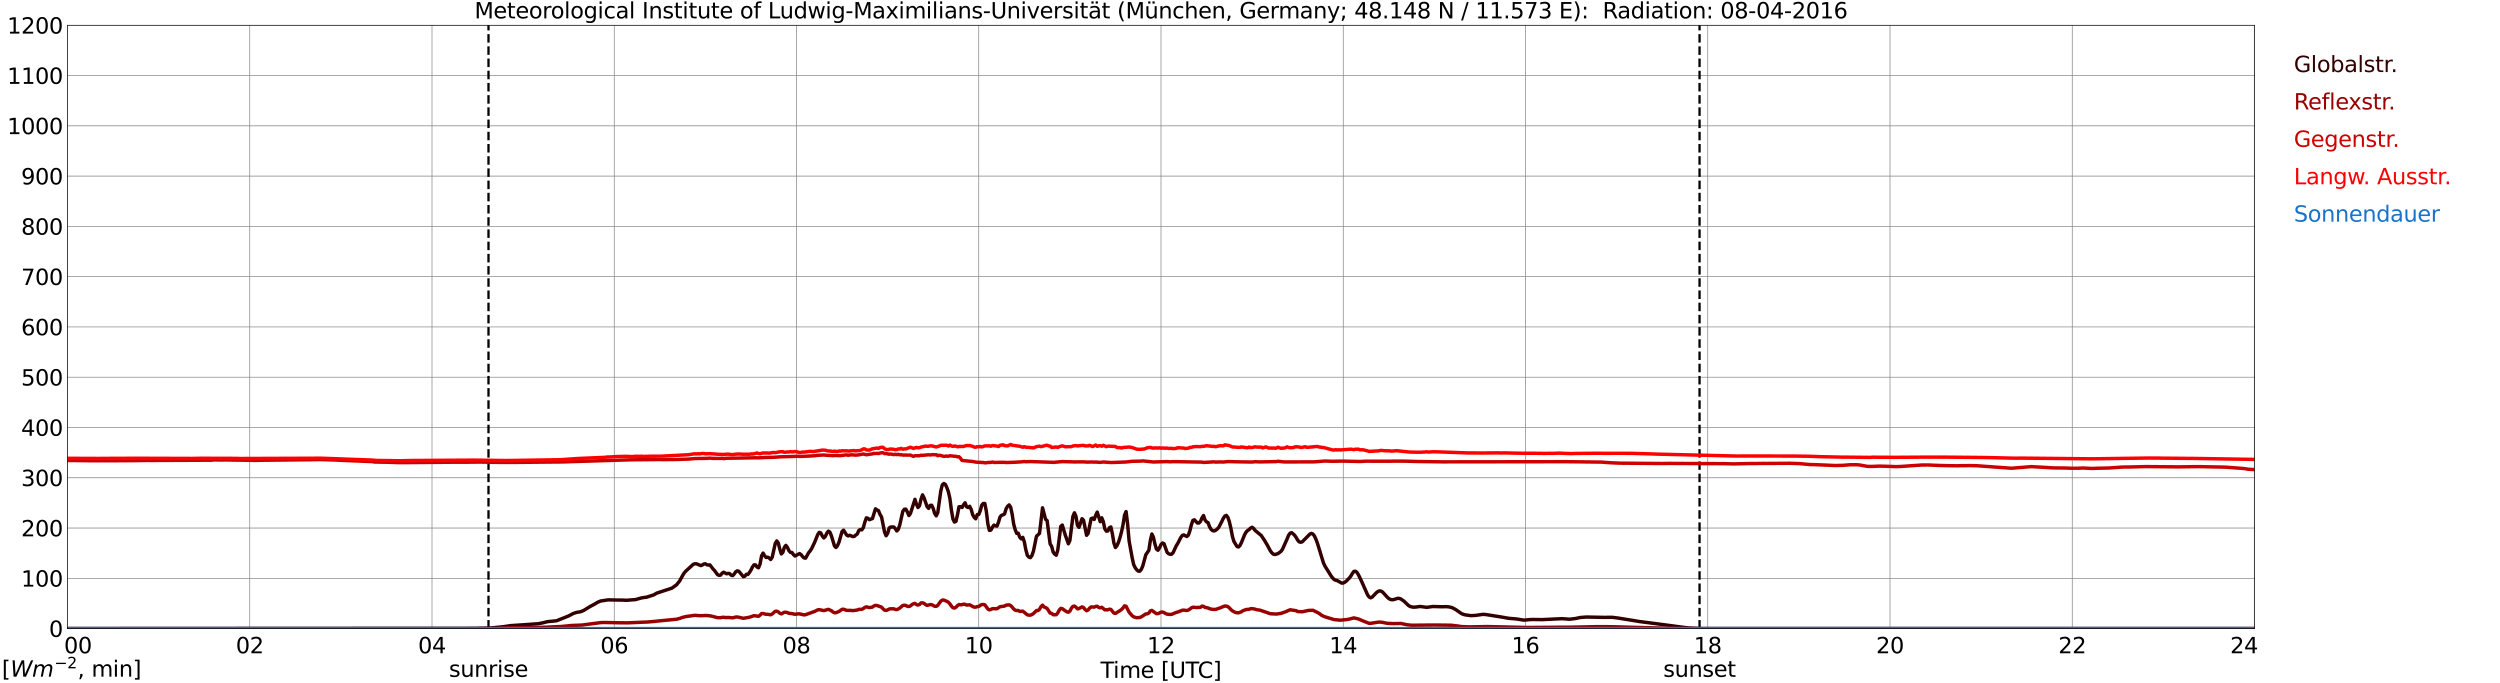 <?xml version="1.0" encoding="utf-8" standalone="no"?>
<!DOCTYPE svg PUBLIC "-//W3C//DTD SVG 1.1//EN"
  "http://www.w3.org/Graphics/SVG/1.1/DTD/svg11.dtd">
<svg xmlns:xlink="http://www.w3.org/1999/xlink" width="1085.4pt" height="296.64pt" viewBox="0 0 1085.4 296.64" xmlns="http://www.w3.org/2000/svg" version="1.1">
 <defs>
  <style type="text/css">*{stroke-linejoin: round; stroke-linecap: butt}</style>
 </defs>
 <g id="figure_1">
  <g id="patch_1">
   <path d="M 0 296.64 
L 1085.4 296.64 
L 1085.4 0 
L 0 0 
z
" style="fill: #ffffff"/>
  </g>
  <g id="axes_1">
   <g id="patch_2">
    <path d="M 29.306 272.909 
L 978.814 272.909 
L 978.814 10.976 
L 29.306 10.976 
z
" style="fill: #ffffff"/>
   </g>
   <g id="patch_3">
    <path d="M 978.814 272.909 
L 978.814 272.909 
L 978.814 10.976 
L 978.814 10.976 
z
" clip-path="url(#p179edbeb2d)" style="fill: #d3d3d3; opacity: 0.25; stroke: #d3d3d3; stroke-linejoin: miter"/>
   </g>
   <g id="matplotlib.axis_1">
    <g id="xtick_1">
     <g id="line2d_1">
      <path d="M 29.306 272.909 
L 29.306 10.976 
" clip-path="url(#p179edbeb2d)" style="fill: none; stroke: #808080; stroke-width: 0.3; stroke-linecap: square"/>
     </g>
     <g id="line2d_2"/>
     <g id="text_1">
      <!--    00 -->
      <g transform="translate(18.733 283.627) scale(0.095 -0.095)">
       <defs>
        <path id="DejaVuSans-20" transform="scale(0.016)"/>
        <path id="DejaVuSans-30" d="M 2034 4250 
Q 1547 4250 1301 3770 
Q 1056 3291 1056 2328 
Q 1056 1369 1301 889 
Q 1547 409 2034 409 
Q 2525 409 2770 889 
Q 3016 1369 3016 2328 
Q 3016 3291 2770 3770 
Q 2525 4250 2034 4250 
z
M 2034 4750 
Q 2819 4750 3233 4129 
Q 3647 3509 3647 2328 
Q 3647 1150 3233 529 
Q 2819 -91 2034 -91 
Q 1250 -91 836 529 
Q 422 1150 422 2328 
Q 422 3509 836 4129 
Q 1250 4750 2034 4750 
z
" transform="scale(0.016)"/>
       </defs>
       <use xlink:href="#DejaVuSans-20"/>
       <use xlink:href="#DejaVuSans-20" transform="translate(31.787 0)"/>
       <use xlink:href="#DejaVuSans-20" transform="translate(63.574 0)"/>
       <use xlink:href="#DejaVuSans-30" transform="translate(95.361 0)"/>
       <use xlink:href="#DejaVuSans-30" transform="translate(158.984 0)"/>
      </g>
     </g>
    </g>
    <g id="xtick_2">
     <g id="line2d_3">
      <path d="M 108.431 272.909 
L 108.431 10.976 
" clip-path="url(#p179edbeb2d)" style="fill: none; stroke: #808080; stroke-width: 0.3; stroke-linecap: square"/>
     </g>
     <g id="line2d_4"/>
     <g id="text_2">
      <!-- 02 -->
      <g transform="translate(102.387 283.627) scale(0.095 -0.095)">
       <defs>
        <path id="DejaVuSans-32" d="M 1228 531 
L 3431 531 
L 3431 0 
L 469 0 
L 469 531 
Q 828 903 1448 1529 
Q 2069 2156 2228 2338 
Q 2531 2678 2651 2914 
Q 2772 3150 2772 3378 
Q 2772 3750 2511 3984 
Q 2250 4219 1831 4219 
Q 1534 4219 1204 4116 
Q 875 4013 500 3803 
L 500 4441 
Q 881 4594 1212 4672 
Q 1544 4750 1819 4750 
Q 2544 4750 2975 4387 
Q 3406 4025 3406 3419 
Q 3406 3131 3298 2873 
Q 3191 2616 2906 2266 
Q 2828 2175 2409 1742 
Q 1991 1309 1228 531 
z
" transform="scale(0.016)"/>
       </defs>
       <use xlink:href="#DejaVuSans-30"/>
       <use xlink:href="#DejaVuSans-32" transform="translate(63.623 0)"/>
      </g>
     </g>
    </g>
    <g id="xtick_3">
     <g id="line2d_5">
      <path d="M 187.557 272.909 
L 187.557 10.976 
" clip-path="url(#p179edbeb2d)" style="fill: none; stroke: #808080; stroke-width: 0.3; stroke-linecap: square"/>
     </g>
     <g id="line2d_6"/>
     <g id="text_3">
      <!-- 04 -->
      <g transform="translate(181.513 283.627) scale(0.095 -0.095)">
       <defs>
        <path id="DejaVuSans-34" d="M 2419 4116 
L 825 1625 
L 2419 1625 
L 2419 4116 
z
M 2253 4666 
L 3047 4666 
L 3047 1625 
L 3713 1625 
L 3713 1100 
L 3047 1100 
L 3047 0 
L 2419 0 
L 2419 1100 
L 313 1100 
L 313 1709 
L 2253 4666 
z
" transform="scale(0.016)"/>
       </defs>
       <use xlink:href="#DejaVuSans-30"/>
       <use xlink:href="#DejaVuSans-34" transform="translate(63.623 0)"/>
      </g>
     </g>
    </g>
    <g id="xtick_4">
     <g id="line2d_7">
      <path d="M 266.683 272.909 
L 266.683 10.976 
" clip-path="url(#p179edbeb2d)" style="fill: none; stroke: #808080; stroke-width: 0.3; stroke-linecap: square"/>
     </g>
     <g id="line2d_8"/>
     <g id="text_4">
      <!-- 06 -->
      <g transform="translate(260.638 283.627) scale(0.095 -0.095)">
       <defs>
        <path id="DejaVuSans-36" d="M 2113 2584 
Q 1688 2584 1439 2293 
Q 1191 2003 1191 1497 
Q 1191 994 1439 701 
Q 1688 409 2113 409 
Q 2538 409 2786 701 
Q 3034 994 3034 1497 
Q 3034 2003 2786 2293 
Q 2538 2584 2113 2584 
z
M 3366 4563 
L 3366 3988 
Q 3128 4100 2886 4159 
Q 2644 4219 2406 4219 
Q 1781 4219 1451 3797 
Q 1122 3375 1075 2522 
Q 1259 2794 1537 2939 
Q 1816 3084 2150 3084 
Q 2853 3084 3261 2657 
Q 3669 2231 3669 1497 
Q 3669 778 3244 343 
Q 2819 -91 2113 -91 
Q 1303 -91 875 529 
Q 447 1150 447 2328 
Q 447 3434 972 4092 
Q 1497 4750 2381 4750 
Q 2619 4750 2861 4703 
Q 3103 4656 3366 4563 
z
" transform="scale(0.016)"/>
       </defs>
       <use xlink:href="#DejaVuSans-30"/>
       <use xlink:href="#DejaVuSans-36" transform="translate(63.623 0)"/>
      </g>
     </g>
    </g>
    <g id="xtick_5">
     <g id="line2d_9">
      <path d="M 345.808 272.909 
L 345.808 10.976 
" clip-path="url(#p179edbeb2d)" style="fill: none; stroke: #808080; stroke-width: 0.3; stroke-linecap: square"/>
     </g>
     <g id="line2d_10"/>
     <g id="text_5">
      <!-- 08 -->
      <g transform="translate(339.764 283.627) scale(0.095 -0.095)">
       <defs>
        <path id="DejaVuSans-38" d="M 2034 2216 
Q 1584 2216 1326 1975 
Q 1069 1734 1069 1313 
Q 1069 891 1326 650 
Q 1584 409 2034 409 
Q 2484 409 2743 651 
Q 3003 894 3003 1313 
Q 3003 1734 2745 1975 
Q 2488 2216 2034 2216 
z
M 1403 2484 
Q 997 2584 770 2862 
Q 544 3141 544 3541 
Q 544 4100 942 4425 
Q 1341 4750 2034 4750 
Q 2731 4750 3128 4425 
Q 3525 4100 3525 3541 
Q 3525 3141 3298 2862 
Q 3072 2584 2669 2484 
Q 3125 2378 3379 2068 
Q 3634 1759 3634 1313 
Q 3634 634 3220 271 
Q 2806 -91 2034 -91 
Q 1263 -91 848 271 
Q 434 634 434 1313 
Q 434 1759 690 2068 
Q 947 2378 1403 2484 
z
M 1172 3481 
Q 1172 3119 1398 2916 
Q 1625 2713 2034 2713 
Q 2441 2713 2670 2916 
Q 2900 3119 2900 3481 
Q 2900 3844 2670 4047 
Q 2441 4250 2034 4250 
Q 1625 4250 1398 4047 
Q 1172 3844 1172 3481 
z
" transform="scale(0.016)"/>
       </defs>
       <use xlink:href="#DejaVuSans-30"/>
       <use xlink:href="#DejaVuSans-38" transform="translate(63.623 0)"/>
      </g>
     </g>
    </g>
    <g id="xtick_6">
     <g id="line2d_11">
      <path d="M 424.934 272.909 
L 424.934 10.976 
" clip-path="url(#p179edbeb2d)" style="fill: none; stroke: #808080; stroke-width: 0.3; stroke-linecap: square"/>
     </g>
     <g id="line2d_12"/>
     <g id="text_6">
      <!-- 10 -->
      <g transform="translate(418.89 283.627) scale(0.095 -0.095)">
       <defs>
        <path id="DejaVuSans-31" d="M 794 531 
L 1825 531 
L 1825 4091 
L 703 3866 
L 703 4441 
L 1819 4666 
L 2450 4666 
L 2450 531 
L 3481 531 
L 3481 0 
L 794 0 
L 794 531 
z
" transform="scale(0.016)"/>
       </defs>
       <use xlink:href="#DejaVuSans-31"/>
       <use xlink:href="#DejaVuSans-30" transform="translate(63.623 0)"/>
      </g>
     </g>
    </g>
    <g id="xtick_7">
     <g id="line2d_13">
      <path d="M 504.06 272.909 
L 504.06 10.976 
" clip-path="url(#p179edbeb2d)" style="fill: none; stroke: #808080; stroke-width: 0.3; stroke-linecap: square"/>
     </g>
     <g id="line2d_14"/>
     <g id="text_7">
      <!-- 12 -->
      <g transform="translate(498.015 283.627) scale(0.095 -0.095)">
       <use xlink:href="#DejaVuSans-31"/>
       <use xlink:href="#DejaVuSans-32" transform="translate(63.623 0)"/>
      </g>
     </g>
    </g>
    <g id="xtick_8">
     <g id="line2d_15">
      <path d="M 583.185 272.909 
L 583.185 10.976 
" clip-path="url(#p179edbeb2d)" style="fill: none; stroke: #808080; stroke-width: 0.3; stroke-linecap: square"/>
     </g>
     <g id="line2d_16"/>
     <g id="text_8">
      <!-- 14 -->
      <g transform="translate(577.141 283.627) scale(0.095 -0.095)">
       <use xlink:href="#DejaVuSans-31"/>
       <use xlink:href="#DejaVuSans-34" transform="translate(63.623 0)"/>
      </g>
     </g>
    </g>
    <g id="xtick_9">
     <g id="line2d_17">
      <path d="M 662.311 272.909 
L 662.311 10.976 
" clip-path="url(#p179edbeb2d)" style="fill: none; stroke: #808080; stroke-width: 0.3; stroke-linecap: square"/>
     </g>
     <g id="line2d_18"/>
     <g id="text_9">
      <!-- 16 -->
      <g transform="translate(656.267 283.627) scale(0.095 -0.095)">
       <use xlink:href="#DejaVuSans-31"/>
       <use xlink:href="#DejaVuSans-36" transform="translate(63.623 0)"/>
      </g>
     </g>
    </g>
    <g id="xtick_10">
     <g id="line2d_19">
      <path d="M 741.437 272.909 
L 741.437 10.976 
" clip-path="url(#p179edbeb2d)" style="fill: none; stroke: #808080; stroke-width: 0.3; stroke-linecap: square"/>
     </g>
     <g id="line2d_20"/>
     <g id="text_10">
      <!-- 18 -->
      <g transform="translate(735.392 283.627) scale(0.095 -0.095)">
       <use xlink:href="#DejaVuSans-31"/>
       <use xlink:href="#DejaVuSans-38" transform="translate(63.623 0)"/>
      </g>
     </g>
    </g>
    <g id="xtick_11">
     <g id="line2d_21">
      <path d="M 820.562 272.909 
L 820.562 10.976 
" clip-path="url(#p179edbeb2d)" style="fill: none; stroke: #808080; stroke-width: 0.3; stroke-linecap: square"/>
     </g>
     <g id="line2d_22"/>
     <g id="text_11">
      <!-- 20 -->
      <g transform="translate(814.518 283.627) scale(0.095 -0.095)">
       <use xlink:href="#DejaVuSans-32"/>
       <use xlink:href="#DejaVuSans-30" transform="translate(63.623 0)"/>
      </g>
     </g>
    </g>
    <g id="xtick_12">
     <g id="line2d_23">
      <path d="M 899.688 272.909 
L 899.688 10.976 
" clip-path="url(#p179edbeb2d)" style="fill: none; stroke: #808080; stroke-width: 0.3; stroke-linecap: square"/>
     </g>
     <g id="line2d_24"/>
     <g id="text_12">
      <!-- 22 -->
      <g transform="translate(893.644 283.627) scale(0.095 -0.095)">
       <use xlink:href="#DejaVuSans-32"/>
       <use xlink:href="#DejaVuSans-32" transform="translate(63.623 0)"/>
      </g>
     </g>
    </g>
    <g id="xtick_13">
     <g id="line2d_25">
      <path d="M 978.814 272.909 
L 978.814 10.976 
" clip-path="url(#p179edbeb2d)" style="fill: none; stroke: #808080; stroke-width: 0.3; stroke-linecap: square"/>
     </g>
     <g id="line2d_26"/>
     <g id="text_13">
      <!-- 24    -->
      <g transform="translate(968.241 283.627) scale(0.095 -0.095)">
       <use xlink:href="#DejaVuSans-32"/>
       <use xlink:href="#DejaVuSans-34" transform="translate(63.623 0)"/>
       <use xlink:href="#DejaVuSans-20" transform="translate(127.246 0)"/>
       <use xlink:href="#DejaVuSans-20" transform="translate(159.033 0)"/>
       <use xlink:href="#DejaVuSans-20" transform="translate(190.82 0)"/>
      </g>
     </g>
    </g>
    <g id="text_14">
     <!-- Time [UTC] -->
     <g transform="translate(477.806 294.322) scale(0.095 -0.095)">
      <defs>
       <path id="DejaVuSans-54" d="M -19 4666 
L 3928 4666 
L 3928 4134 
L 2272 4134 
L 2272 0 
L 1638 0 
L 1638 4134 
L -19 4134 
L -19 4666 
z
" transform="scale(0.016)"/>
       <path id="DejaVuSans-69" d="M 603 3500 
L 1178 3500 
L 1178 0 
L 603 0 
L 603 3500 
z
M 603 4863 
L 1178 4863 
L 1178 4134 
L 603 4134 
L 603 4863 
z
" transform="scale(0.016)"/>
       <path id="DejaVuSans-6d" d="M 3328 2828 
Q 3544 3216 3844 3400 
Q 4144 3584 4550 3584 
Q 5097 3584 5394 3201 
Q 5691 2819 5691 2113 
L 5691 0 
L 5113 0 
L 5113 2094 
Q 5113 2597 4934 2840 
Q 4756 3084 4391 3084 
Q 3944 3084 3684 2787 
Q 3425 2491 3425 1978 
L 3425 0 
L 2847 0 
L 2847 2094 
Q 2847 2600 2669 2842 
Q 2491 3084 2119 3084 
Q 1678 3084 1418 2786 
Q 1159 2488 1159 1978 
L 1159 0 
L 581 0 
L 581 3500 
L 1159 3500 
L 1159 2956 
Q 1356 3278 1631 3431 
Q 1906 3584 2284 3584 
Q 2666 3584 2933 3390 
Q 3200 3197 3328 2828 
z
" transform="scale(0.016)"/>
       <path id="DejaVuSans-65" d="M 3597 1894 
L 3597 1613 
L 953 1613 
Q 991 1019 1311 708 
Q 1631 397 2203 397 
Q 2534 397 2845 478 
Q 3156 559 3463 722 
L 3463 178 
Q 3153 47 2828 -22 
Q 2503 -91 2169 -91 
Q 1331 -91 842 396 
Q 353 884 353 1716 
Q 353 2575 817 3079 
Q 1281 3584 2069 3584 
Q 2775 3584 3186 3129 
Q 3597 2675 3597 1894 
z
M 3022 2063 
Q 3016 2534 2758 2815 
Q 2500 3097 2075 3097 
Q 1594 3097 1305 2825 
Q 1016 2553 972 2059 
L 3022 2063 
z
" transform="scale(0.016)"/>
       <path id="DejaVuSans-5b" d="M 550 4863 
L 1875 4863 
L 1875 4416 
L 1125 4416 
L 1125 -397 
L 1875 -397 
L 1875 -844 
L 550 -844 
L 550 4863 
z
" transform="scale(0.016)"/>
       <path id="DejaVuSans-55" d="M 556 4666 
L 1191 4666 
L 1191 1831 
Q 1191 1081 1462 751 
Q 1734 422 2344 422 
Q 2950 422 3222 751 
Q 3494 1081 3494 1831 
L 3494 4666 
L 4128 4666 
L 4128 1753 
Q 4128 841 3676 375 
Q 3225 -91 2344 -91 
Q 1459 -91 1007 375 
Q 556 841 556 1753 
L 556 4666 
z
" transform="scale(0.016)"/>
       <path id="DejaVuSans-43" d="M 4122 4306 
L 4122 3641 
Q 3803 3938 3442 4084 
Q 3081 4231 2675 4231 
Q 1875 4231 1450 3742 
Q 1025 3253 1025 2328 
Q 1025 1406 1450 917 
Q 1875 428 2675 428 
Q 3081 428 3442 575 
Q 3803 722 4122 1019 
L 4122 359 
Q 3791 134 3420 21 
Q 3050 -91 2638 -91 
Q 1578 -91 968 557 
Q 359 1206 359 2328 
Q 359 3453 968 4101 
Q 1578 4750 2638 4750 
Q 3056 4750 3426 4639 
Q 3797 4528 4122 4306 
z
" transform="scale(0.016)"/>
       <path id="DejaVuSans-5d" d="M 1947 4863 
L 1947 -844 
L 622 -844 
L 622 -397 
L 1369 -397 
L 1369 4416 
L 622 4416 
L 622 4863 
L 1947 4863 
z
" transform="scale(0.016)"/>
      </defs>
      <use xlink:href="#DejaVuSans-54"/>
      <use xlink:href="#DejaVuSans-69" transform="translate(57.959 0)"/>
      <use xlink:href="#DejaVuSans-6d" transform="translate(85.742 0)"/>
      <use xlink:href="#DejaVuSans-65" transform="translate(183.154 0)"/>
      <use xlink:href="#DejaVuSans-20" transform="translate(244.678 0)"/>
      <use xlink:href="#DejaVuSans-5b" transform="translate(276.465 0)"/>
      <use xlink:href="#DejaVuSans-55" transform="translate(315.479 0)"/>
      <use xlink:href="#DejaVuSans-54" transform="translate(388.672 0)"/>
      <use xlink:href="#DejaVuSans-43" transform="translate(443.881 0)"/>
      <use xlink:href="#DejaVuSans-5d" transform="translate(513.705 0)"/>
     </g>
    </g>
   </g>
   <g id="matplotlib.axis_2">
    <g id="ytick_1">
     <g id="line2d_27">
      <path d="M 29.306 272.909 
L 978.814 272.909 
" clip-path="url(#p179edbeb2d)" style="fill: none; stroke: #808080; stroke-width: 0.3; stroke-linecap: square"/>
     </g>
     <g id="line2d_28"/>
     <g id="text_15">
      <!-- 0 -->
      <g transform="translate(21.261 276.518) scale(0.095 -0.095)">
       <use xlink:href="#DejaVuSans-30"/>
      </g>
     </g>
    </g>
    <g id="ytick_2">
     <g id="line2d_29">
      <path d="M 29.306 251.081 
L 978.814 251.081 
" clip-path="url(#p179edbeb2d)" style="fill: none; stroke: #808080; stroke-width: 0.3; stroke-linecap: square"/>
     </g>
     <g id="line2d_30"/>
     <g id="text_16">
      <!-- 100 -->
      <g transform="translate(9.173 254.69) scale(0.095 -0.095)">
       <use xlink:href="#DejaVuSans-31"/>
       <use xlink:href="#DejaVuSans-30" transform="translate(63.623 0)"/>
       <use xlink:href="#DejaVuSans-30" transform="translate(127.246 0)"/>
      </g>
     </g>
    </g>
    <g id="ytick_3">
     <g id="line2d_31">
      <path d="M 29.306 229.253 
L 978.814 229.253 
" clip-path="url(#p179edbeb2d)" style="fill: none; stroke: #808080; stroke-width: 0.3; stroke-linecap: square"/>
     </g>
     <g id="line2d_32"/>
     <g id="text_17">
      <!-- 200 -->
      <g transform="translate(9.173 232.863) scale(0.095 -0.095)">
       <use xlink:href="#DejaVuSans-32"/>
       <use xlink:href="#DejaVuSans-30" transform="translate(63.623 0)"/>
       <use xlink:href="#DejaVuSans-30" transform="translate(127.246 0)"/>
      </g>
     </g>
    </g>
    <g id="ytick_4">
     <g id="line2d_33">
      <path d="M 29.306 207.426 
L 978.814 207.426 
" clip-path="url(#p179edbeb2d)" style="fill: none; stroke: #808080; stroke-width: 0.3; stroke-linecap: square"/>
     </g>
     <g id="line2d_34"/>
     <g id="text_18">
      <!-- 300 -->
      <g transform="translate(9.173 211.035) scale(0.095 -0.095)">
       <defs>
        <path id="DejaVuSans-33" d="M 2597 2516 
Q 3050 2419 3304 2112 
Q 3559 1806 3559 1356 
Q 3559 666 3084 287 
Q 2609 -91 1734 -91 
Q 1441 -91 1130 -33 
Q 819 25 488 141 
L 488 750 
Q 750 597 1062 519 
Q 1375 441 1716 441 
Q 2309 441 2620 675 
Q 2931 909 2931 1356 
Q 2931 1769 2642 2001 
Q 2353 2234 1838 2234 
L 1294 2234 
L 1294 2753 
L 1863 2753 
Q 2328 2753 2575 2939 
Q 2822 3125 2822 3475 
Q 2822 3834 2567 4026 
Q 2313 4219 1838 4219 
Q 1578 4219 1281 4162 
Q 984 4106 628 3988 
L 628 4550 
Q 988 4650 1302 4700 
Q 1616 4750 1894 4750 
Q 2613 4750 3031 4423 
Q 3450 4097 3450 3541 
Q 3450 3153 3228 2886 
Q 3006 2619 2597 2516 
z
" transform="scale(0.016)"/>
       </defs>
       <use xlink:href="#DejaVuSans-33"/>
       <use xlink:href="#DejaVuSans-30" transform="translate(63.623 0)"/>
       <use xlink:href="#DejaVuSans-30" transform="translate(127.246 0)"/>
      </g>
     </g>
    </g>
    <g id="ytick_5">
     <g id="line2d_35">
      <path d="M 29.306 185.598 
L 978.814 185.598 
" clip-path="url(#p179edbeb2d)" style="fill: none; stroke: #808080; stroke-width: 0.3; stroke-linecap: square"/>
     </g>
     <g id="line2d_36"/>
     <g id="text_19">
      <!-- 400 -->
      <g transform="translate(9.173 189.207) scale(0.095 -0.095)">
       <use xlink:href="#DejaVuSans-34"/>
       <use xlink:href="#DejaVuSans-30" transform="translate(63.623 0)"/>
       <use xlink:href="#DejaVuSans-30" transform="translate(127.246 0)"/>
      </g>
     </g>
    </g>
    <g id="ytick_6">
     <g id="line2d_37">
      <path d="M 29.306 163.77 
L 978.814 163.77 
" clip-path="url(#p179edbeb2d)" style="fill: none; stroke: #808080; stroke-width: 0.3; stroke-linecap: square"/>
     </g>
     <g id="line2d_38"/>
     <g id="text_20">
      <!-- 500 -->
      <g transform="translate(9.173 167.379) scale(0.095 -0.095)">
       <defs>
        <path id="DejaVuSans-35" d="M 691 4666 
L 3169 4666 
L 3169 4134 
L 1269 4134 
L 1269 2991 
Q 1406 3038 1543 3061 
Q 1681 3084 1819 3084 
Q 2600 3084 3056 2656 
Q 3513 2228 3513 1497 
Q 3513 744 3044 326 
Q 2575 -91 1722 -91 
Q 1428 -91 1123 -41 
Q 819 9 494 109 
L 494 744 
Q 775 591 1075 516 
Q 1375 441 1709 441 
Q 2250 441 2565 725 
Q 2881 1009 2881 1497 
Q 2881 1984 2565 2268 
Q 2250 2553 1709 2553 
Q 1456 2553 1204 2497 
Q 953 2441 691 2322 
L 691 4666 
z
" transform="scale(0.016)"/>
       </defs>
       <use xlink:href="#DejaVuSans-35"/>
       <use xlink:href="#DejaVuSans-30" transform="translate(63.623 0)"/>
       <use xlink:href="#DejaVuSans-30" transform="translate(127.246 0)"/>
      </g>
     </g>
    </g>
    <g id="ytick_7">
     <g id="line2d_39">
      <path d="M 29.306 141.942 
L 978.814 141.942 
" clip-path="url(#p179edbeb2d)" style="fill: none; stroke: #808080; stroke-width: 0.3; stroke-linecap: square"/>
     </g>
     <g id="line2d_40"/>
     <g id="text_21">
      <!-- 600 -->
      <g transform="translate(9.173 145.551) scale(0.095 -0.095)">
       <use xlink:href="#DejaVuSans-36"/>
       <use xlink:href="#DejaVuSans-30" transform="translate(63.623 0)"/>
       <use xlink:href="#DejaVuSans-30" transform="translate(127.246 0)"/>
      </g>
     </g>
    </g>
    <g id="ytick_8">
     <g id="line2d_41">
      <path d="M 29.306 120.114 
L 978.814 120.114 
" clip-path="url(#p179edbeb2d)" style="fill: none; stroke: #808080; stroke-width: 0.3; stroke-linecap: square"/>
     </g>
     <g id="line2d_42"/>
     <g id="text_22">
      <!-- 700 -->
      <g transform="translate(9.173 123.724) scale(0.095 -0.095)">
       <defs>
        <path id="DejaVuSans-37" d="M 525 4666 
L 3525 4666 
L 3525 4397 
L 1831 0 
L 1172 0 
L 2766 4134 
L 525 4134 
L 525 4666 
z
" transform="scale(0.016)"/>
       </defs>
       <use xlink:href="#DejaVuSans-37"/>
       <use xlink:href="#DejaVuSans-30" transform="translate(63.623 0)"/>
       <use xlink:href="#DejaVuSans-30" transform="translate(127.246 0)"/>
      </g>
     </g>
    </g>
    <g id="ytick_9">
     <g id="line2d_43">
      <path d="M 29.306 98.287 
L 978.814 98.287 
" clip-path="url(#p179edbeb2d)" style="fill: none; stroke: #808080; stroke-width: 0.3; stroke-linecap: square"/>
     </g>
     <g id="line2d_44"/>
     <g id="text_23">
      <!-- 800 -->
      <g transform="translate(9.173 101.896) scale(0.095 -0.095)">
       <use xlink:href="#DejaVuSans-38"/>
       <use xlink:href="#DejaVuSans-30" transform="translate(63.623 0)"/>
       <use xlink:href="#DejaVuSans-30" transform="translate(127.246 0)"/>
      </g>
     </g>
    </g>
    <g id="ytick_10">
     <g id="line2d_45">
      <path d="M 29.306 76.459 
L 978.814 76.459 
" clip-path="url(#p179edbeb2d)" style="fill: none; stroke: #808080; stroke-width: 0.3; stroke-linecap: square"/>
     </g>
     <g id="line2d_46"/>
     <g id="text_24">
      <!-- 900 -->
      <g transform="translate(9.173 80.068) scale(0.095 -0.095)">
       <defs>
        <path id="DejaVuSans-39" d="M 703 97 
L 703 672 
Q 941 559 1184 500 
Q 1428 441 1663 441 
Q 2288 441 2617 861 
Q 2947 1281 2994 2138 
Q 2813 1869 2534 1725 
Q 2256 1581 1919 1581 
Q 1219 1581 811 2004 
Q 403 2428 403 3163 
Q 403 3881 828 4315 
Q 1253 4750 1959 4750 
Q 2769 4750 3195 4129 
Q 3622 3509 3622 2328 
Q 3622 1225 3098 567 
Q 2575 -91 1691 -91 
Q 1453 -91 1209 -44 
Q 966 3 703 97 
z
M 1959 2075 
Q 2384 2075 2632 2365 
Q 2881 2656 2881 3163 
Q 2881 3666 2632 3958 
Q 2384 4250 1959 4250 
Q 1534 4250 1286 3958 
Q 1038 3666 1038 3163 
Q 1038 2656 1286 2365 
Q 1534 2075 1959 2075 
z
" transform="scale(0.016)"/>
       </defs>
       <use xlink:href="#DejaVuSans-39"/>
       <use xlink:href="#DejaVuSans-30" transform="translate(63.623 0)"/>
       <use xlink:href="#DejaVuSans-30" transform="translate(127.246 0)"/>
      </g>
     </g>
    </g>
    <g id="ytick_11">
     <g id="line2d_47">
      <path d="M 29.306 54.631 
L 978.814 54.631 
" clip-path="url(#p179edbeb2d)" style="fill: none; stroke: #808080; stroke-width: 0.3; stroke-linecap: square"/>
     </g>
     <g id="line2d_48"/>
     <g id="text_25">
      <!-- 1000 -->
      <g transform="translate(3.128 58.24) scale(0.095 -0.095)">
       <use xlink:href="#DejaVuSans-31"/>
       <use xlink:href="#DejaVuSans-30" transform="translate(63.623 0)"/>
       <use xlink:href="#DejaVuSans-30" transform="translate(127.246 0)"/>
       <use xlink:href="#DejaVuSans-30" transform="translate(190.869 0)"/>
      </g>
     </g>
    </g>
    <g id="ytick_12">
     <g id="line2d_49">
      <path d="M 29.306 32.803 
L 978.814 32.803 
" clip-path="url(#p179edbeb2d)" style="fill: none; stroke: #808080; stroke-width: 0.3; stroke-linecap: square"/>
     </g>
     <g id="line2d_50"/>
     <g id="text_26">
      <!-- 1100 -->
      <g transform="translate(3.128 36.413) scale(0.095 -0.095)">
       <use xlink:href="#DejaVuSans-31"/>
       <use xlink:href="#DejaVuSans-31" transform="translate(63.623 0)"/>
       <use xlink:href="#DejaVuSans-30" transform="translate(127.246 0)"/>
       <use xlink:href="#DejaVuSans-30" transform="translate(190.869 0)"/>
      </g>
     </g>
    </g>
    <g id="ytick_13">
     <g id="line2d_51">
      <path d="M 29.306 10.976 
L 978.814 10.976 
" clip-path="url(#p179edbeb2d)" style="fill: none; stroke: #808080; stroke-width: 0.3; stroke-linecap: square"/>
     </g>
     <g id="line2d_52"/>
     <g id="text_27">
      <!-- 1200 -->
      <g transform="translate(3.128 14.585) scale(0.095 -0.095)">
       <use xlink:href="#DejaVuSans-31"/>
       <use xlink:href="#DejaVuSans-32" transform="translate(63.623 0)"/>
       <use xlink:href="#DejaVuSans-30" transform="translate(127.246 0)"/>
       <use xlink:href="#DejaVuSans-30" transform="translate(190.869 0)"/>
      </g>
     </g>
    </g>
   </g>
   <g id="line2d_53">
    <path d="M 212.086 272.909 
L 212.086 10.976 
" clip-path="url(#p179edbeb2d)" style="fill: none; stroke-dasharray: 3.7,1.6; stroke-dashoffset: 0; stroke: #000000"/>
   </g>
   <g id="line2d_54">
    <path d="M 737.876 272.909 
L 737.876 10.976 
" clip-path="url(#p179edbeb2d)" style="fill: none; stroke-dasharray: 3.7,1.6; stroke-dashoffset: 0; stroke: #000000"/>
   </g>
   <g id="line2d_55">
    <path d="M 29.306 272.909 
L 206.679 272.806 
L 207.998 272.749 
L 212.614 272.691 
L 218.548 272.09 
L 221.845 271.606 
L 227.12 271.259 
L 233.714 270.794 
L 235.692 270.405 
L 237.67 269.901 
L 241.626 269.515 
L 246.901 267.404 
L 248.88 266.358 
L 250.198 265.913 
L 252.176 265.564 
L 253.495 264.983 
L 256.133 263.355 
L 258.111 262.309 
L 259.43 261.497 
L 260.748 260.934 
L 264.045 260.432 
L 267.342 260.508 
L 268.661 260.508 
L 270.639 260.548 
L 271.958 260.624 
L 275.914 260.314 
L 278.552 259.579 
L 279.87 259.365 
L 280.53 259.328 
L 283.827 258.282 
L 285.145 257.507 
L 291.739 255.337 
L 293.717 253.903 
L 295.036 252.277 
L 296.355 249.876 
L 297.014 248.811 
L 297.674 248.036 
L 300.971 245.015 
L 301.63 244.782 
L 302.289 244.762 
L 303.608 245.286 
L 304.267 245.556 
L 304.927 245.305 
L 305.586 244.86 
L 306.246 244.782 
L 306.905 245.207 
L 307.564 245.323 
L 308.224 245.266 
L 309.543 246.991 
L 310.202 247.687 
L 311.521 249.488 
L 312.18 249.798 
L 312.839 249.702 
L 313.499 248.887 
L 314.158 248.442 
L 315.477 249.121 
L 316.136 248.927 
L 316.796 249.042 
L 317.455 249.741 
L 318.114 249.913 
L 318.774 249.197 
L 319.433 248.248 
L 320.093 247.842 
L 320.752 248.016 
L 322.73 250.378 
L 323.39 250.166 
L 324.049 249.333 
L 324.708 249.411 
L 325.368 248.558 
L 326.027 247.512 
L 326.686 246.176 
L 327.346 245.246 
L 328.005 245.246 
L 328.665 246.176 
L 329.324 246.506 
L 329.983 244.917 
L 330.643 241.335 
L 331.302 240.132 
L 331.961 241.315 
L 332.621 242.031 
L 333.28 241.896 
L 333.94 242.265 
L 334.599 242.902 
L 335.258 241.955 
L 336.577 235.989 
L 337.236 234.846 
L 337.896 235.736 
L 338.555 238.371 
L 339.215 240.481 
L 339.874 239.842 
L 340.533 237.655 
L 341.193 236.782 
L 341.852 237.655 
L 342.512 239.03 
L 343.171 239.824 
L 343.83 239.881 
L 344.49 240.791 
L 345.149 241.392 
L 347.127 240.346 
L 347.787 240.772 
L 348.446 241.645 
L 349.105 242.245 
L 349.765 242.322 
L 351.083 239.96 
L 351.743 239.165 
L 352.402 238.139 
L 353.721 235.369 
L 355.04 232.076 
L 355.699 231.126 
L 356.359 231.399 
L 357.018 232.735 
L 357.677 233.549 
L 358.337 232.85 
L 358.996 231.419 
L 359.655 230.604 
L 360.315 231.03 
L 360.974 232.656 
L 362.293 237.015 
L 362.952 237.692 
L 363.612 236.86 
L 364.271 235.35 
L 365.59 230.74 
L 366.249 230.179 
L 367.568 232.29 
L 368.227 232.676 
L 368.887 232.386 
L 370.206 232.949 
L 370.865 232.909 
L 371.524 232.309 
L 372.184 231.864 
L 372.843 230.334 
L 373.502 229.906 
L 374.162 230.043 
L 374.821 229.094 
L 375.481 226.693 
L 376.14 224.833 
L 376.799 225.008 
L 377.459 225.628 
L 378.777 225.143 
L 380.096 220.919 
L 380.756 221.404 
L 381.415 221.714 
L 382.074 223.379 
L 382.734 224.425 
L 384.053 231.069 
L 384.712 232.599 
L 385.371 231.574 
L 386.031 229.269 
L 386.69 228.823 
L 388.009 228.784 
L 388.668 229.461 
L 389.328 230.508 
L 389.987 229.869 
L 390.646 227.874 
L 391.965 222.024 
L 392.624 221.094 
L 393.284 221.055 
L 393.943 222.257 
L 394.603 223.825 
L 395.262 222.954 
L 397.24 216.794 
L 397.899 218.944 
L 398.559 220.339 
L 399.218 219.564 
L 399.878 216.678 
L 400.537 214.858 
L 401.196 216.194 
L 402.515 219.972 
L 403.175 220.727 
L 403.834 219.429 
L 404.493 219.352 
L 405.153 220.727 
L 405.812 222.954 
L 406.471 223.943 
L 407.131 222.605 
L 408.45 213.192 
L 409.109 210.521 
L 409.768 209.918 
L 410.428 210.307 
L 411.087 211.702 
L 411.746 213.502 
L 412.406 216.427 
L 413.065 221.463 
L 413.725 225.335 
L 414.384 226.654 
L 415.043 226.344 
L 415.703 223.458 
L 416.362 220.009 
L 417.022 219.972 
L 417.681 220.339 
L 418.34 219.158 
L 419 218.304 
L 419.659 220.049 
L 420.318 220.339 
L 420.978 219.817 
L 421.637 221.114 
L 422.297 223.458 
L 422.956 224.619 
L 423.615 225.239 
L 424.275 223.438 
L 424.934 223.36 
L 425.593 221.714 
L 426.253 219.293 
L 426.912 218.597 
L 427.572 218.597 
L 428.231 222.024 
L 428.89 227.485 
L 429.55 230.275 
L 430.209 230.139 
L 430.869 228.919 
L 431.528 227.989 
L 432.187 228.299 
L 432.847 228.415 
L 433.506 226.71 
L 434.165 224.484 
L 434.825 223.729 
L 435.484 223.515 
L 436.144 223.128 
L 436.803 220.9 
L 437.462 219.817 
L 438.122 219.217 
L 438.781 220.164 
L 439.44 223.264 
L 440.1 227.564 
L 440.759 229.985 
L 441.419 231.574 
L 442.078 231.495 
L 442.737 233.259 
L 443.397 233.955 
L 444.056 233.296 
L 444.716 235.252 
L 445.375 238.681 
L 446.034 241.121 
L 446.694 241.857 
L 447.353 242.11 
L 448.012 241.217 
L 448.672 239.32 
L 449.991 232.831 
L 451.309 231.574 
L 452.628 220.474 
L 453.947 225.473 
L 454.606 226.014 
L 455.925 236.144 
L 456.584 237.209 
L 457.244 239.687 
L 457.903 240.56 
L 458.563 241.045 
L 459.222 238.951 
L 460.541 228.55 
L 461.2 227.95 
L 462.519 232.366 
L 463.838 236.085 
L 464.497 234.671 
L 465.816 224.174 
L 466.475 222.644 
L 467.134 224.135 
L 467.794 228.105 
L 468.453 228.959 
L 469.772 225.2 
L 470.431 225.859 
L 471.75 232.405 
L 472.409 231.611 
L 473.728 225.18 
L 474.388 224.929 
L 475.047 225.529 
L 475.706 223.768 
L 476.366 222.334 
L 477.685 226.499 
L 478.344 224.814 
L 479.003 226.479 
L 479.663 229.579 
L 480.322 230.604 
L 480.981 230.526 
L 481.641 229.114 
L 482.3 228.784 
L 482.96 231.825 
L 483.619 235.795 
L 484.278 237.712 
L 484.938 236.9 
L 485.597 235.446 
L 486.256 233.374 
L 486.916 230.934 
L 487.575 227.815 
L 488.235 223.633 
L 488.894 222.103 
L 489.553 227.428 
L 490.213 234.846 
L 491.532 242.147 
L 492.191 245.111 
L 492.85 246.467 
L 493.51 247.377 
L 494.169 247.957 
L 494.828 247.997 
L 495.488 247.202 
L 496.147 245.731 
L 497.466 240.85 
L 498.785 238.895 
L 499.444 234.634 
L 500.103 231.844 
L 500.763 233.239 
L 501.422 236.181 
L 502.082 238.39 
L 502.741 238.895 
L 503.4 237.886 
L 504.06 236.415 
L 504.719 235.756 
L 505.379 236.066 
L 506.697 239.805 
L 507.357 240.405 
L 508.016 240.636 
L 508.675 240.617 
L 509.335 239.901 
L 510.654 236.996 
L 511.313 235.97 
L 512.632 233.394 
L 513.291 232.484 
L 513.95 232.231 
L 515.269 232.929 
L 515.929 232.348 
L 516.588 230.489 
L 517.247 227.815 
L 517.907 225.938 
L 518.566 225.684 
L 519.885 227.079 
L 520.544 227.06 
L 521.204 226.383 
L 521.863 224.814 
L 522.522 223.825 
L 523.182 225.783 
L 523.841 226.575 
L 524.501 226.944 
L 525.16 228.745 
L 525.819 229.849 
L 526.479 230.391 
L 527.138 230.526 
L 527.797 230.236 
L 528.457 229.694 
L 529.116 228.996 
L 530.435 226.459 
L 531.094 225.084 
L 531.754 224.078 
L 532.413 223.748 
L 533.073 224.58 
L 533.732 226.479 
L 534.391 229.306 
L 535.051 232.85 
L 535.71 235.04 
L 537.029 237.229 
L 537.688 237.48 
L 538.348 236.841 
L 539.007 235.505 
L 540.326 232.231 
L 540.985 231.05 
L 541.644 230.334 
L 542.304 229.926 
L 542.963 229.249 
L 543.623 228.919 
L 544.282 229.443 
L 544.941 230.314 
L 547.579 232.484 
L 548.898 234.459 
L 550.216 236.666 
L 551.535 239.146 
L 552.195 240.017 
L 552.854 240.617 
L 553.513 240.752 
L 554.832 240.366 
L 556.151 239.377 
L 556.81 238.467 
L 558.788 234.031 
L 559.448 232.425 
L 560.107 231.475 
L 560.766 231.264 
L 561.426 231.766 
L 562.085 232.425 
L 562.745 233.355 
L 563.404 234.496 
L 564.063 235.271 
L 564.723 235.426 
L 565.382 235.234 
L 568.679 231.901 
L 569.338 231.574 
L 569.998 231.844 
L 570.657 232.676 
L 571.317 234.09 
L 571.976 235.854 
L 574.613 244.452 
L 575.273 245.827 
L 577.91 250.051 
L 578.57 250.922 
L 579.229 251.598 
L 579.889 251.908 
L 580.548 252.063 
L 582.526 253.168 
L 583.185 253.128 
L 583.845 252.781 
L 584.504 252.297 
L 585.823 250.961 
L 586.482 250.108 
L 587.142 248.966 
L 587.801 248.093 
L 588.46 247.997 
L 589.12 248.481 
L 589.779 249.547 
L 591.098 252.277 
L 593.736 258.223 
L 594.395 259.173 
L 595.054 259.539 
L 595.714 259.249 
L 597.692 257.197 
L 598.351 256.752 
L 599.011 256.518 
L 599.67 256.673 
L 600.329 257.099 
L 602.307 259.288 
L 602.967 259.869 
L 603.626 260.257 
L 604.286 260.373 
L 604.945 260.353 
L 606.923 259.753 
L 607.582 259.83 
L 608.242 260.083 
L 609.561 261.013 
L 611.539 262.91 
L 612.198 263.298 
L 613.517 263.628 
L 614.836 263.549 
L 616.154 263.355 
L 616.814 263.335 
L 619.451 263.684 
L 622.089 263.318 
L 626.045 263.433 
L 628.023 263.374 
L 629.342 263.529 
L 630.661 263.898 
L 631.98 264.634 
L 634.617 266.454 
L 635.936 266.919 
L 638.573 267.288 
L 640.552 267.19 
L 643.848 266.725 
L 645.167 266.823 
L 651.761 267.869 
L 655.058 268.449 
L 658.355 268.72 
L 661.652 269.244 
L 664.289 268.991 
L 665.608 268.954 
L 669.564 269.01 
L 678.136 268.604 
L 681.433 268.836 
L 684.071 268.526 
L 686.049 268.1 
L 688.686 267.888 
L 696.599 268.043 
L 699.896 268.004 
L 702.533 268.334 
L 709.127 269.399 
L 711.765 269.844 
L 718.358 270.695 
L 726.271 271.741 
L 728.909 272.11 
L 732.865 272.614 
L 736.162 272.806 
L 739.459 272.909 
L 978.154 272.909 
L 978.154 272.909 
" clip-path="url(#p179edbeb2d)" style="fill: none; stroke: #330000; stroke-width: 1.5; stroke-linecap: square"/>
   </g>
   <g id="line2d_56">
    <path d="M 29.306 272.909 
L 216.57 272.909 
L 217.229 272.662 
L 219.867 272.584 
L 221.845 272.544 
L 225.801 272.507 
L 227.779 272.468 
L 230.417 272.409 
L 234.373 272.389 
L 237.011 272.293 
L 243.604 272.003 
L 248.22 271.558 
L 251.517 271.422 
L 252.836 271.363 
L 254.155 271.169 
L 260.748 270.318 
L 262.067 270.259 
L 266.683 270.337 
L 269.32 270.394 
L 272.617 270.414 
L 279.211 270.124 
L 281.189 270.047 
L 284.486 269.757 
L 286.464 269.543 
L 293.717 268.847 
L 295.036 268.517 
L 296.355 268.032 
L 297.674 267.703 
L 301.63 267.142 
L 303.608 267.297 
L 304.927 267.297 
L 306.246 267.218 
L 307.564 267.277 
L 308.883 267.489 
L 311.521 268.168 
L 312.839 268.187 
L 313.499 268.032 
L 314.158 268.013 
L 315.477 268.129 
L 316.136 268.072 
L 318.114 268.244 
L 319.433 267.897 
L 320.093 267.858 
L 321.411 268.129 
L 322.73 268.438 
L 325.368 267.974 
L 327.346 267.297 
L 329.324 267.568 
L 329.983 267.083 
L 330.643 266.387 
L 331.302 266.367 
L 332.621 266.716 
L 333.28 266.697 
L 334.599 266.928 
L 335.258 266.561 
L 336.577 265.398 
L 337.236 265.359 
L 337.896 265.649 
L 338.555 266.232 
L 339.215 266.522 
L 340.533 265.804 
L 341.193 265.804 
L 341.852 265.959 
L 342.512 266.269 
L 343.83 266.406 
L 345.149 266.697 
L 346.468 266.522 
L 347.127 266.522 
L 349.105 266.967 
L 349.765 266.869 
L 353.721 265.437 
L 355.04 264.778 
L 355.699 264.682 
L 357.677 265.108 
L 359.655 264.547 
L 360.974 265.147 
L 361.634 265.708 
L 362.293 266.018 
L 362.952 266.018 
L 364.271 265.457 
L 365.59 264.547 
L 366.249 264.488 
L 367.568 264.992 
L 369.546 265.012 
L 370.206 265.127 
L 372.184 264.857 
L 372.843 264.566 
L 374.162 264.527 
L 374.821 264.217 
L 375.481 263.713 
L 376.14 263.462 
L 377.459 263.791 
L 378.777 263.577 
L 379.437 263.073 
L 380.096 262.822 
L 380.756 262.901 
L 382.734 263.597 
L 383.393 264.333 
L 384.053 264.894 
L 384.712 265.031 
L 385.371 264.798 
L 386.031 264.411 
L 386.69 264.313 
L 388.009 264.313 
L 388.668 264.566 
L 389.328 264.682 
L 389.987 264.411 
L 390.646 263.983 
L 391.965 262.861 
L 392.624 262.783 
L 393.284 262.842 
L 393.943 263.267 
L 394.603 263.326 
L 395.262 263.073 
L 395.921 262.493 
L 396.581 262.126 
L 397.24 261.971 
L 397.899 262.512 
L 398.559 262.687 
L 399.218 262.436 
L 399.878 261.757 
L 400.537 261.718 
L 401.196 261.971 
L 401.856 262.493 
L 402.515 262.842 
L 403.834 262.493 
L 404.493 262.532 
L 405.812 263.209 
L 406.471 263.267 
L 407.131 262.822 
L 408.45 261.002 
L 409.109 260.537 
L 409.768 260.517 
L 411.087 261.078 
L 411.746 261.467 
L 412.406 262.183 
L 413.065 263.152 
L 413.725 263.848 
L 414.384 264.003 
L 415.043 263.656 
L 415.703 262.918 
L 416.362 262.473 
L 417.022 262.591 
L 417.681 262.512 
L 418.34 262.298 
L 419 262.377 
L 419.659 262.707 
L 420.978 262.571 
L 422.297 263.307 
L 422.956 263.597 
L 423.615 263.597 
L 424.275 263.364 
L 424.934 263.326 
L 425.593 262.822 
L 426.253 262.473 
L 426.912 262.453 
L 427.572 262.571 
L 428.89 264.411 
L 429.55 264.778 
L 430.209 264.584 
L 430.869 264.256 
L 432.847 264.293 
L 434.165 263.422 
L 436.144 263.132 
L 436.803 262.726 
L 438.122 262.591 
L 438.781 262.918 
L 439.44 263.558 
L 440.1 264.392 
L 440.759 264.894 
L 441.419 265.088 
L 442.078 265.031 
L 442.737 265.437 
L 444.056 265.341 
L 446.034 266.928 
L 446.694 267.083 
L 447.353 267.083 
L 448.012 266.812 
L 448.672 266.387 
L 449.991 265.068 
L 450.65 265.088 
L 451.309 264.527 
L 451.969 263.364 
L 452.628 262.726 
L 453.287 263.518 
L 453.947 263.772 
L 454.606 264.158 
L 455.925 266.192 
L 456.584 266.269 
L 457.244 266.889 
L 458.563 266.889 
L 459.222 266.133 
L 459.881 264.894 
L 460.541 264.138 
L 461.2 264.256 
L 462.519 265.204 
L 463.178 265.612 
L 463.838 265.804 
L 464.497 265.321 
L 465.156 264.082 
L 465.816 263.267 
L 466.475 263.132 
L 467.134 263.617 
L 467.794 264.333 
L 468.453 264.217 
L 469.772 263.481 
L 470.431 263.752 
L 471.091 264.623 
L 471.75 265.147 
L 472.409 264.837 
L 473.069 264.003 
L 473.728 263.501 
L 475.047 263.597 
L 475.706 263.287 
L 476.366 263.209 
L 477.025 263.713 
L 477.685 263.907 
L 478.344 263.656 
L 479.663 264.758 
L 480.981 264.739 
L 481.641 264.468 
L 482.3 264.584 
L 483.619 266.173 
L 484.278 266.328 
L 486.256 265.088 
L 486.916 264.623 
L 487.575 263.946 
L 488.235 263.036 
L 488.894 263.209 
L 490.213 265.804 
L 491.532 267.317 
L 492.191 267.819 
L 493.51 268.207 
L 494.828 268.072 
L 495.488 267.838 
L 497.466 266.522 
L 498.125 266.502 
L 498.785 266.173 
L 499.444 265.204 
L 500.103 265.012 
L 502.082 266.443 
L 502.741 266.406 
L 503.4 266.153 
L 504.06 265.747 
L 504.719 265.727 
L 505.379 265.941 
L 506.038 266.387 
L 506.697 266.638 
L 508.016 266.773 
L 508.675 266.734 
L 510.654 265.882 
L 511.313 265.727 
L 513.291 264.953 
L 513.95 264.894 
L 515.269 265.068 
L 515.929 264.857 
L 516.588 264.448 
L 517.247 263.907 
L 517.907 263.656 
L 518.566 263.656 
L 519.226 263.772 
L 521.204 263.673 
L 521.863 263.152 
L 522.522 263.248 
L 523.182 263.713 
L 524.501 263.946 
L 525.16 264.293 
L 526.479 264.566 
L 527.797 264.584 
L 529.776 263.907 
L 531.754 263.093 
L 532.413 263.152 
L 533.073 263.364 
L 533.732 263.907 
L 534.391 264.643 
L 535.051 265.204 
L 536.369 265.922 
L 537.688 266.077 
L 539.007 265.592 
L 539.666 265.127 
L 540.985 264.643 
L 542.304 264.527 
L 542.963 264.274 
L 543.623 264.237 
L 544.941 264.468 
L 545.601 264.721 
L 546.919 264.876 
L 548.898 265.533 
L 551.535 266.463 
L 554.173 266.598 
L 555.491 266.387 
L 556.151 266.308 
L 558.129 265.612 
L 560.107 264.739 
L 562.745 265.147 
L 563.404 265.514 
L 565.382 265.612 
L 568.02 265.031 
L 569.998 264.953 
L 571.317 265.572 
L 572.635 266.269 
L 573.954 267.238 
L 575.273 267.799 
L 579.229 269.002 
L 581.867 269.253 
L 584.504 269.019 
L 585.823 268.788 
L 587.801 268.264 
L 589.779 268.729 
L 591.757 269.582 
L 594.395 270.628 
L 595.054 270.628 
L 598.351 270.124 
L 599.011 270.067 
L 600.329 270.222 
L 602.307 270.628 
L 604.945 270.743 
L 608.242 270.685 
L 610.879 271.248 
L 612.858 271.442 
L 622.089 271.363 
L 623.408 271.363 
L 630.001 271.442 
L 632.639 271.752 
L 634.617 272.042 
L 637.914 272.158 
L 645.827 272.023 
L 662.97 272.429 
L 674.839 272.333 
L 678.796 272.293 
L 682.092 272.293 
L 693.302 272.06 
L 696.599 272.06 
L 701.874 272.138 
L 705.83 272.274 
L 728.909 272.859 
L 740.777 272.909 
L 978.154 272.909 
L 978.154 272.909 
" clip-path="url(#p179edbeb2d)" style="fill: none; stroke: #990000; stroke-width: 1.5; stroke-linecap: square"/>
   </g>
   <g id="line2d_57">
    <path d="M 29.306 199.923 
L 35.24 199.98 
L 38.537 200.028 
L 41.175 200.046 
L 42.493 200.03 
L 55.681 200.015 
L 58.319 199.993 
L 64.253 199.895 
L 65.572 199.936 
L 68.869 199.888 
L 70.847 199.899 
L 91.947 199.795 
L 92.606 199.694 
L 95.903 199.705 
L 98.541 199.698 
L 111.728 199.904 
L 113.047 199.832 
L 135.466 199.583 
L 138.763 199.52 
L 146.016 199.736 
L 147.335 199.819 
L 161.841 200.423 
L 162.501 200.591 
L 165.798 200.661 
L 167.116 200.67 
L 170.413 200.753 
L 172.391 200.834 
L 177.007 200.84 
L 194.81 200.692 
L 196.788 200.661 
L 204.701 200.657 
L 207.998 200.607 
L 210.635 200.646 
L 213.273 200.711 
L 217.229 200.757 
L 224.482 200.753 
L 227.12 200.724 
L 240.967 200.585 
L 242.945 200.572 
L 245.583 200.519 
L 247.561 200.432 
L 250.198 200.362 
L 273.936 199.633 
L 275.255 199.622 
L 286.464 199.509 
L 287.783 199.546 
L 293.717 199.493 
L 298.992 199.317 
L 301.63 199.085 
L 306.905 198.991 
L 308.224 198.889 
L 309.543 199.026 
L 312.839 199.037 
L 313.499 198.978 
L 314.158 199.118 
L 315.477 198.95 
L 319.433 198.897 
L 328.005 198.756 
L 329.324 198.777 
L 330.643 198.714 
L 331.961 198.638 
L 335.258 198.557 
L 337.236 198.452 
L 338.555 198.334 
L 342.512 198.234 
L 345.808 198.116 
L 346.468 198.072 
L 347.127 198.166 
L 349.765 198.064 
L 353.721 197.876 
L 355.04 197.675 
L 357.677 197.544 
L 358.996 197.675 
L 360.974 197.778 
L 361.634 197.852 
L 362.293 197.749 
L 364.93 197.821 
L 366.909 197.546 
L 367.568 197.485 
L 368.227 197.677 
L 368.887 197.527 
L 370.206 197.481 
L 371.524 197.607 
L 372.843 197.485 
L 374.821 197.101 
L 376.14 197.435 
L 378.777 197.049 
L 379.437 196.876 
L 380.096 196.898 
L 380.756 196.802 
L 381.415 196.913 
L 382.074 196.684 
L 382.734 196.573 
L 383.393 196.575 
L 384.053 196.935 
L 384.712 196.911 
L 386.031 197.21 
L 386.69 197.084 
L 388.009 197.387 
L 388.668 197.223 
L 389.328 197.383 
L 389.987 197.214 
L 390.646 197.466 
L 391.306 197.409 
L 391.965 197.581 
L 395.262 197.586 
L 396.581 198.149 
L 397.24 197.839 
L 399.218 197.863 
L 399.878 197.638 
L 400.537 197.69 
L 403.175 197.45 
L 403.834 197.524 
L 405.153 197.367 
L 405.812 197.476 
L 406.471 197.396 
L 407.131 197.845 
L 407.79 197.616 
L 409.768 198.133 
L 411.087 198 
L 411.746 198.099 
L 412.406 197.861 
L 414.384 198.096 
L 415.043 198.109 
L 415.703 198.354 
L 416.362 198.302 
L 417.022 198.969 
L 417.681 199.93 
L 422.297 200.356 
L 423.615 200.622 
L 424.934 200.737 
L 425.593 200.7 
L 426.253 200.82 
L 426.912 200.783 
L 427.572 200.938 
L 428.231 200.925 
L 428.89 200.79 
L 430.209 200.755 
L 430.869 200.574 
L 431.528 200.788 
L 433.506 200.735 
L 436.144 200.729 
L 436.803 200.814 
L 440.759 200.683 
L 443.397 200.519 
L 444.716 200.369 
L 445.375 200.473 
L 447.353 200.386 
L 457.903 200.746 
L 458.563 200.596 
L 459.222 200.622 
L 459.881 200.48 
L 460.541 200.495 
L 461.2 200.395 
L 466.475 200.548 
L 470.431 200.517 
L 471.75 200.62 
L 474.388 200.58 
L 475.047 200.657 
L 475.706 200.602 
L 477.685 200.748 
L 479.003 200.574 
L 482.3 200.807 
L 483.619 200.772 
L 488.894 200.578 
L 491.532 200.277 
L 495.488 200.194 
L 496.147 200.094 
L 500.763 200.578 
L 506.697 200.395 
L 508.016 200.506 
L 509.335 200.425 
L 510.654 200.43 
L 521.863 200.635 
L 522.522 200.77 
L 527.138 200.515 
L 527.797 200.624 
L 529.776 200.543 
L 531.094 200.607 
L 533.073 200.39 
L 534.391 200.412 
L 537.029 200.497 
L 543.623 200.6 
L 544.941 200.452 
L 546.919 200.548 
L 554.173 200.395 
L 554.832 200.259 
L 557.47 200.545 
L 561.426 200.552 
L 562.745 200.543 
L 570.657 200.51 
L 575.273 200.159 
L 578.57 200.27 
L 581.867 200.207 
L 583.845 200.216 
L 590.439 200.366 
L 593.076 200.218 
L 602.307 200.246 
L 605.604 200.201 
L 609.561 200.211 
L 611.539 200.255 
L 614.836 200.351 
L 626.045 200.515 
L 680.114 200.441 
L 695.28 200.628 
L 699.236 200.91 
L 703.193 201.082 
L 721.655 201.237 
L 724.293 201.194 
L 727.59 201.207 
L 730.227 201.226 
L 748.69 201.305 
L 752.646 201.412 
L 759.24 201.253 
L 761.878 201.25 
L 765.174 201.2 
L 767.153 201.205 
L 777.043 201.139 
L 780.34 201.248 
L 781.659 201.298 
L 783.637 201.512 
L 786.275 201.718 
L 787.593 201.713 
L 788.912 201.772 
L 790.89 201.849 
L 796.825 202.11 
L 800.122 202.023 
L 803.419 201.763 
L 806.056 201.772 
L 807.375 201.87 
L 810.672 202.473 
L 812.65 202.51 
L 815.947 202.37 
L 818.584 202.429 
L 823.2 202.595 
L 825.178 202.525 
L 834.409 201.888 
L 837.047 201.868 
L 841.663 202.073 
L 845.619 202.174 
L 849.575 202.226 
L 851.553 202.176 
L 855.51 202.148 
L 858.147 202.193 
L 873.313 203.291 
L 881.885 202.584 
L 888.479 202.953 
L 891.116 203.136 
L 893.754 203.165 
L 897.051 203.208 
L 899.029 203.289 
L 902.326 203.285 
L 904.304 203.191 
L 908.26 203.381 
L 910.898 203.285 
L 915.513 203.193 
L 921.448 202.774 
L 924.745 202.743 
L 931.338 202.578 
L 933.976 202.591 
L 945.845 202.698 
L 953.098 202.597 
L 955.076 202.595 
L 966.285 202.815 
L 974.198 203.416 
L 976.176 203.73 
L 978.154 203.841 
L 978.154 203.841 
" clip-path="url(#p179edbeb2d)" style="fill: none; stroke: #cc0000; stroke-width: 1.5; stroke-linecap: square"/>
   </g>
   <g id="line2d_58">
    <path d="M 29.306 198.974 
L 34.581 199.002 
L 40.515 199.011 
L 42.493 199.041 
L 45.131 199.004 
L 53.703 198.993 
L 56.34 198.954 
L 59.637 198.956 
L 83.375 199.033 
L 87.331 198.961 
L 102.497 199.007 
L 104.475 199.065 
L 139.422 198.932 
L 161.841 199.747 
L 163.16 199.897 
L 164.479 199.906 
L 172.391 200.019 
L 174.37 200.028 
L 178.326 199.934 
L 204.042 199.777 
L 206.02 199.766 
L 219.207 199.936 
L 221.186 199.921 
L 223.164 199.897 
L 227.12 199.834 
L 236.351 199.701 
L 239.648 199.635 
L 242.945 199.602 
L 250.858 199.061 
L 262.726 198.553 
L 263.386 198.424 
L 265.364 198.38 
L 267.342 198.219 
L 271.958 198.12 
L 274.595 198.236 
L 275.914 198.081 
L 277.892 198.127 
L 278.552 198.068 
L 279.211 198.16 
L 283.167 198.057 
L 287.124 198.046 
L 298.992 197.417 
L 300.971 197.09 
L 301.63 197.033 
L 302.289 197.101 
L 302.949 196.99 
L 303.608 197.064 
L 304.927 196.874 
L 305.586 196.896 
L 306.246 197.031 
L 308.224 196.97 
L 309.543 197.051 
L 312.18 197.256 
L 312.839 197.236 
L 313.499 197.332 
L 316.136 197.158 
L 317.455 197.337 
L 318.114 197.367 
L 319.433 197.173 
L 320.752 197.105 
L 322.73 197.217 
L 324.049 197.197 
L 325.368 197.219 
L 326.027 197.06 
L 326.686 197.114 
L 328.005 196.857 
L 328.665 196.645 
L 329.324 196.898 
L 329.983 196.979 
L 331.302 196.645 
L 332.621 196.686 
L 333.28 196.658 
L 333.94 196.75 
L 335.258 196.525 
L 335.918 196.427 
L 336.577 196.549 
L 338.555 196.145 
L 339.874 196.114 
L 340.533 196.37 
L 341.852 196.224 
L 342.512 196.239 
L 343.171 196.058 
L 343.83 196.206 
L 345.149 196.055 
L 345.808 196.101 
L 347.127 196.481 
L 347.787 196.433 
L 348.446 196.245 
L 349.105 196.298 
L 351.743 195.946 
L 353.062 196.062 
L 355.699 195.641 
L 357.018 195.409 
L 358.337 195.464 
L 358.996 195.7 
L 359.655 195.813 
L 360.315 195.794 
L 361.634 196.012 
L 362.293 195.872 
L 363.612 196.051 
L 364.271 195.785 
L 364.93 195.885 
L 365.59 195.691 
L 366.909 195.765 
L 367.568 195.704 
L 368.227 195.837 
L 370.865 195.619 
L 371.524 195.787 
L 372.184 195.645 
L 372.843 195.665 
L 373.502 195.549 
L 374.162 195.274 
L 374.821 194.875 
L 375.481 194.894 
L 376.14 195.342 
L 377.459 195.422 
L 378.777 194.84 
L 380.756 194.517 
L 381.415 194.706 
L 382.074 194.303 
L 382.734 194.191 
L 383.393 194.213 
L 384.053 194.824 
L 384.712 195.13 
L 385.371 195.191 
L 386.69 194.933 
L 388.009 195.062 
L 388.668 195.248 
L 389.328 195.195 
L 389.987 194.909 
L 390.646 194.927 
L 391.306 194.678 
L 391.965 195.043 
L 392.624 194.888 
L 393.284 194.901 
L 395.262 194.159 
L 396.581 194.682 
L 397.899 194.244 
L 398.559 194.416 
L 399.218 194.377 
L 399.878 194.113 
L 401.196 193.809 
L 401.856 193.654 
L 402.515 193.77 
L 403.175 193.733 
L 403.834 193.574 
L 404.493 193.574 
L 406.471 194.065 
L 407.79 193.665 
L 408.45 193.327 
L 409.768 193.312 
L 411.087 193.314 
L 411.746 193.663 
L 412.406 193.233 
L 413.065 193.619 
L 413.725 193.801 
L 414.384 193.661 
L 415.043 193.694 
L 415.703 193.997 
L 416.362 193.846 
L 418.34 193.844 
L 419.659 193.399 
L 420.318 193.464 
L 420.978 193.408 
L 422.297 193.79 
L 422.956 194.097 
L 423.615 194.172 
L 424.275 193.927 
L 424.934 193.958 
L 425.593 193.844 
L 426.253 194.063 
L 427.572 193.598 
L 429.55 193.558 
L 430.209 193.744 
L 430.869 193.427 
L 432.187 193.591 
L 432.847 193.667 
L 433.506 193.879 
L 434.165 193.349 
L 435.484 193.107 
L 436.144 193.486 
L 437.462 193.609 
L 438.781 192.978 
L 439.44 193.283 
L 442.078 193.685 
L 442.737 193.731 
L 444.056 194.187 
L 444.716 193.899 
L 445.375 194.178 
L 446.694 194.25 
L 448.672 194.473 
L 449.991 193.912 
L 451.309 193.696 
L 451.969 193.932 
L 453.947 193.403 
L 454.606 193.279 
L 455.266 193.595 
L 455.925 193.661 
L 456.584 194.294 
L 458.563 194.049 
L 459.222 194.287 
L 459.881 193.932 
L 461.2 193.558 
L 462.519 193.969 
L 465.156 193.901 
L 465.816 193.619 
L 467.134 193.46 
L 467.794 193.595 
L 469.772 193.382 
L 470.431 193.371 
L 471.091 193.578 
L 472.409 193.6 
L 473.069 193.347 
L 474.388 193.879 
L 475.706 193.203 
L 476.366 193.783 
L 477.025 193.556 
L 477.685 193.504 
L 478.344 193.733 
L 479.003 193.329 
L 480.322 193.934 
L 480.981 193.698 
L 484.278 193.825 
L 484.938 194.311 
L 486.256 194.346 
L 486.916 194.527 
L 487.575 194.285 
L 490.213 194.076 
L 491.532 194.292 
L 493.51 195.008 
L 494.828 195.091 
L 496.807 194.918 
L 498.125 194.407 
L 499.444 194.224 
L 500.103 194.475 
L 500.763 194.573 
L 501.422 194.447 
L 502.741 194.538 
L 503.4 194.423 
L 504.06 194.597 
L 504.719 194.503 
L 506.038 194.6 
L 506.697 194.527 
L 507.357 194.676 
L 508.675 194.654 
L 509.335 194.789 
L 510.654 194.658 
L 511.313 194.375 
L 513.95 194.547 
L 514.61 194.726 
L 515.929 194.576 
L 516.588 194.218 
L 517.247 194.246 
L 517.907 193.984 
L 519.226 193.868 
L 521.204 193.925 
L 521.863 193.759 
L 522.522 193.798 
L 523.841 193.519 
L 526.479 193.814 
L 527.138 193.774 
L 527.797 193.96 
L 529.116 193.613 
L 529.776 193.513 
L 531.094 193.576 
L 531.754 193.131 
L 533.732 193.462 
L 535.051 194.065 
L 535.71 194.054 
L 537.029 194.204 
L 538.348 194.235 
L 539.007 194.025 
L 541.644 194.445 
L 542.304 194.095 
L 542.963 194.34 
L 543.623 194.285 
L 544.941 193.984 
L 545.601 194.113 
L 547.579 194.128 
L 548.238 194.479 
L 549.557 194.015 
L 550.876 194.573 
L 551.535 194.497 
L 552.195 194.573 
L 552.854 194.495 
L 553.513 194.597 
L 554.173 194.545 
L 554.832 194.159 
L 556.151 194.658 
L 556.81 194.538 
L 557.47 194.56 
L 558.129 194.364 
L 558.788 193.999 
L 559.448 194.261 
L 560.107 194.397 
L 561.426 194.355 
L 562.085 194.052 
L 562.745 193.96 
L 564.063 194.071 
L 564.723 194.285 
L 565.382 194.235 
L 566.701 193.929 
L 567.36 194.246 
L 571.976 193.822 
L 572.635 194.082 
L 573.295 194.108 
L 573.954 194.283 
L 574.613 194.279 
L 578.57 195.35 
L 579.229 195.396 
L 579.889 195.217 
L 580.548 195.368 
L 581.207 195.265 
L 581.867 195.346 
L 586.482 195.01 
L 587.801 195.224 
L 588.46 195.027 
L 589.779 195.012 
L 590.439 195.291 
L 591.757 195.27 
L 593.736 195.754 
L 594.395 195.988 
L 598.351 195.75 
L 599.67 195.54 
L 600.989 195.682 
L 602.307 195.732 
L 602.967 195.706 
L 604.286 195.855 
L 605.604 195.745 
L 606.264 195.658 
L 611.539 196.226 
L 612.858 196.278 
L 614.836 196.324 
L 616.814 196.335 
L 618.792 196.226 
L 619.451 196.147 
L 620.111 196.269 
L 622.089 196.134 
L 623.408 196.143 
L 637.255 196.643 
L 643.848 196.669 
L 649.123 196.627 
L 650.442 196.614 
L 651.761 196.667 
L 653.08 196.623 
L 660.333 196.778 
L 666.927 196.802 
L 670.224 196.843 
L 674.839 196.813 
L 676.817 196.719 
L 679.455 196.841 
L 682.092 196.929 
L 684.73 196.85 
L 692.643 196.795 
L 694.621 196.798 
L 696.599 196.813 
L 703.193 196.802 
L 708.468 196.815 
L 717.04 197.075 
L 719.018 197.149 
L 753.965 197.996 
L 757.262 197.978 
L 759.24 197.981 
L 766.493 197.983 
L 779.021 198.002 
L 785.615 198.096 
L 790.231 198.264 
L 800.122 198.478 
L 802.1 198.476 
L 811.99 198.579 
L 813.309 198.476 
L 815.287 198.524 
L 823.2 198.548 
L 834.409 198.478 
L 842.981 198.459 
L 856.169 198.574 
L 860.785 198.622 
L 864.082 198.677 
L 872.653 198.88 
L 875.291 198.926 
L 877.269 198.891 
L 893.094 199.048 
L 908.26 199.199 
L 933.316 198.854 
L 934.635 198.882 
L 936.613 198.862 
L 938.592 198.911 
L 941.229 198.932 
L 949.142 199.007 
L 951.779 199.017 
L 978.154 199.443 
L 978.154 199.443 
" clip-path="url(#p179edbeb2d)" style="fill: none; stroke: #ff0000; stroke-width: 1.5; stroke-linecap: square"/>
   </g>
   <g id="line2d_59">
    <path d="M 29.306 272.909 
L 978.154 272.909 
L 978.154 272.909 
" clip-path="url(#p179edbeb2d)" style="fill: none; stroke: #1773cc; stroke-width: 1.5; stroke-linecap: square"/>
   </g>
   <g id="patch_4">
    <path d="M 29.306 272.909 
L 29.306 10.976 
" style="fill: none; stroke: #000000; stroke-width: 0.3; stroke-linejoin: miter; stroke-linecap: square"/>
   </g>
   <g id="patch_5">
    <path d="M 978.814 272.909 
L 978.814 10.976 
" style="fill: none; stroke: #000000; stroke-width: 0.3; stroke-linejoin: miter; stroke-linecap: square"/>
   </g>
   <g id="patch_6">
    <path d="M 29.306 272.909 
L 978.814 272.909 
" style="fill: none; stroke: #000000; stroke-width: 0.3; stroke-linejoin: miter; stroke-linecap: square"/>
   </g>
   <g id="patch_7">
    <path d="M 29.306 10.976 
L 978.814 10.976 
" style="fill: none; stroke: #000000; stroke-width: 0.3; stroke-linejoin: miter; stroke-linecap: square"/>
   </g>
   <g id="text_28">
    <!-- sunrise -->
    <g transform="translate(194.922 293.863) scale(0.095 -0.095)">
     <defs>
      <path id="DejaVuSans-73" d="M 2834 3397 
L 2834 2853 
Q 2591 2978 2328 3040 
Q 2066 3103 1784 3103 
Q 1356 3103 1142 2972 
Q 928 2841 928 2578 
Q 928 2378 1081 2264 
Q 1234 2150 1697 2047 
L 1894 2003 
Q 2506 1872 2764 1633 
Q 3022 1394 3022 966 
Q 3022 478 2636 193 
Q 2250 -91 1575 -91 
Q 1294 -91 989 -36 
Q 684 19 347 128 
L 347 722 
Q 666 556 975 473 
Q 1284 391 1588 391 
Q 1994 391 2212 530 
Q 2431 669 2431 922 
Q 2431 1156 2273 1281 
Q 2116 1406 1581 1522 
L 1381 1569 
Q 847 1681 609 1914 
Q 372 2147 372 2553 
Q 372 3047 722 3315 
Q 1072 3584 1716 3584 
Q 2034 3584 2315 3537 
Q 2597 3491 2834 3397 
z
" transform="scale(0.016)"/>
      <path id="DejaVuSans-75" d="M 544 1381 
L 544 3500 
L 1119 3500 
L 1119 1403 
Q 1119 906 1312 657 
Q 1506 409 1894 409 
Q 2359 409 2629 706 
Q 2900 1003 2900 1516 
L 2900 3500 
L 3475 3500 
L 3475 0 
L 2900 0 
L 2900 538 
Q 2691 219 2414 64 
Q 2138 -91 1772 -91 
Q 1169 -91 856 284 
Q 544 659 544 1381 
z
M 1991 3584 
L 1991 3584 
z
" transform="scale(0.016)"/>
      <path id="DejaVuSans-6e" d="M 3513 2113 
L 3513 0 
L 2938 0 
L 2938 2094 
Q 2938 2591 2744 2837 
Q 2550 3084 2163 3084 
Q 1697 3084 1428 2787 
Q 1159 2491 1159 1978 
L 1159 0 
L 581 0 
L 581 3500 
L 1159 3500 
L 1159 2956 
Q 1366 3272 1645 3428 
Q 1925 3584 2291 3584 
Q 2894 3584 3203 3211 
Q 3513 2838 3513 2113 
z
" transform="scale(0.016)"/>
      <path id="DejaVuSans-72" d="M 2631 2963 
Q 2534 3019 2420 3045 
Q 2306 3072 2169 3072 
Q 1681 3072 1420 2755 
Q 1159 2438 1159 1844 
L 1159 0 
L 581 0 
L 581 3500 
L 1159 3500 
L 1159 2956 
Q 1341 3275 1631 3429 
Q 1922 3584 2338 3584 
Q 2397 3584 2469 3576 
Q 2541 3569 2628 3553 
L 2631 2963 
z
" transform="scale(0.016)"/>
     </defs>
     <use xlink:href="#DejaVuSans-73"/>
     <use xlink:href="#DejaVuSans-75" transform="translate(52.1 0)"/>
     <use xlink:href="#DejaVuSans-6e" transform="translate(115.479 0)"/>
     <use xlink:href="#DejaVuSans-72" transform="translate(178.857 0)"/>
     <use xlink:href="#DejaVuSans-69" transform="translate(219.971 0)"/>
     <use xlink:href="#DejaVuSans-73" transform="translate(247.754 0)"/>
     <use xlink:href="#DejaVuSans-65" transform="translate(299.854 0)"/>
    </g>
   </g>
   <g id="text_29">
    <!-- sunset -->
    <g transform="translate(722.122 293.863) scale(0.095 -0.095)">
     <defs>
      <path id="DejaVuSans-74" d="M 1172 4494 
L 1172 3500 
L 2356 3500 
L 2356 3053 
L 1172 3053 
L 1172 1153 
Q 1172 725 1289 603 
Q 1406 481 1766 481 
L 2356 481 
L 2356 0 
L 1766 0 
Q 1100 0 847 248 
Q 594 497 594 1153 
L 594 3053 
L 172 3053 
L 172 3500 
L 594 3500 
L 594 4494 
L 1172 4494 
z
" transform="scale(0.016)"/>
     </defs>
     <use xlink:href="#DejaVuSans-73"/>
     <use xlink:href="#DejaVuSans-75" transform="translate(52.1 0)"/>
     <use xlink:href="#DejaVuSans-6e" transform="translate(115.479 0)"/>
     <use xlink:href="#DejaVuSans-73" transform="translate(178.857 0)"/>
     <use xlink:href="#DejaVuSans-65" transform="translate(230.957 0)"/>
     <use xlink:href="#DejaVuSans-74" transform="translate(292.48 0)"/>
    </g>
   </g>
   <g id="text_30">
    <!-- [$Wm^{-2}$, min] -->
    <g transform="translate(0.821 293.863) scale(0.095 -0.095)">
     <defs>
      <path id="DejaVuSans-Oblique-57" d="M 616 4666 
L 1228 4666 
L 1453 697 
L 3213 4666 
L 3916 4666 
L 4147 697 
L 5888 4666 
L 6528 4666 
L 4453 0 
L 3659 0 
L 3444 3891 
L 1697 0 
L 903 0 
L 616 4666 
z
" transform="scale(0.016)"/>
      <path id="DejaVuSans-Oblique-6d" d="M 5747 2113 
L 5338 0 
L 4763 0 
L 5166 2094 
Q 5191 2228 5203 2325 
Q 5216 2422 5216 2491 
Q 5216 2772 5059 2928 
Q 4903 3084 4622 3084 
Q 4203 3084 3875 2770 
Q 3547 2456 3450 1953 
L 3066 0 
L 2491 0 
L 2900 2094 
Q 2925 2209 2937 2307 
Q 2950 2406 2950 2484 
Q 2950 2769 2794 2926 
Q 2638 3084 2363 3084 
Q 1938 3084 1609 2770 
Q 1281 2456 1184 1953 
L 800 0 
L 225 0 
L 909 3500 
L 1484 3500 
L 1375 2956 
Q 1609 3263 1923 3423 
Q 2238 3584 2597 3584 
Q 2978 3584 3223 3384 
Q 3469 3184 3519 2828 
Q 3781 3197 4126 3390 
Q 4472 3584 4856 3584 
Q 5306 3584 5551 3325 
Q 5797 3066 5797 2591 
Q 5797 2488 5784 2364 
Q 5772 2241 5747 2113 
z
" transform="scale(0.016)"/>
      <path id="DejaVuSans-2212" d="M 678 2272 
L 4684 2272 
L 4684 1741 
L 678 1741 
L 678 2272 
z
" transform="scale(0.016)"/>
      <path id="DejaVuSans-2c" d="M 750 794 
L 1409 794 
L 1409 256 
L 897 -744 
L 494 -744 
L 750 256 
L 750 794 
z
" transform="scale(0.016)"/>
     </defs>
     <use xlink:href="#DejaVuSans-5b" transform="translate(0 0.766)"/>
     <use xlink:href="#DejaVuSans-Oblique-57" transform="translate(39.014 0.766)"/>
     <use xlink:href="#DejaVuSans-Oblique-6d" transform="translate(137.891 0.766)"/>
     <use xlink:href="#DejaVuSans-2212" transform="translate(239.953 39.047) scale(0.7)"/>
     <use xlink:href="#DejaVuSans-32" transform="translate(298.605 39.047) scale(0.7)"/>
     <use xlink:href="#DejaVuSans-2c" transform="translate(345.875 0.766)"/>
     <use xlink:href="#DejaVuSans-20" transform="translate(377.663 0.766)"/>
     <use xlink:href="#DejaVuSans-6d" transform="translate(409.45 0.766)"/>
     <use xlink:href="#DejaVuSans-69" transform="translate(506.862 0.766)"/>
     <use xlink:href="#DejaVuSans-6e" transform="translate(534.645 0.766)"/>
     <use xlink:href="#DejaVuSans-5d" transform="translate(598.024 0.766)"/>
    </g>
   </g>
   <g id="text_31">
    <!-- Globalstr. -->
    <g style="fill: #330000" transform="translate(995.905 31.291) scale(0.095 -0.095)">
     <defs>
      <path id="DejaVuSans-47" d="M 3809 666 
L 3809 1919 
L 2778 1919 
L 2778 2438 
L 4434 2438 
L 4434 434 
Q 4069 175 3628 42 
Q 3188 -91 2688 -91 
Q 1594 -91 976 548 
Q 359 1188 359 2328 
Q 359 3472 976 4111 
Q 1594 4750 2688 4750 
Q 3144 4750 3555 4637 
Q 3966 4525 4313 4306 
L 4313 3634 
Q 3963 3931 3569 4081 
Q 3175 4231 2741 4231 
Q 1884 4231 1454 3753 
Q 1025 3275 1025 2328 
Q 1025 1384 1454 906 
Q 1884 428 2741 428 
Q 3075 428 3337 486 
Q 3600 544 3809 666 
z
" transform="scale(0.016)"/>
      <path id="DejaVuSans-6c" d="M 603 4863 
L 1178 4863 
L 1178 0 
L 603 0 
L 603 4863 
z
" transform="scale(0.016)"/>
      <path id="DejaVuSans-6f" d="M 1959 3097 
Q 1497 3097 1228 2736 
Q 959 2375 959 1747 
Q 959 1119 1226 758 
Q 1494 397 1959 397 
Q 2419 397 2687 759 
Q 2956 1122 2956 1747 
Q 2956 2369 2687 2733 
Q 2419 3097 1959 3097 
z
M 1959 3584 
Q 2709 3584 3137 3096 
Q 3566 2609 3566 1747 
Q 3566 888 3137 398 
Q 2709 -91 1959 -91 
Q 1206 -91 779 398 
Q 353 888 353 1747 
Q 353 2609 779 3096 
Q 1206 3584 1959 3584 
z
" transform="scale(0.016)"/>
      <path id="DejaVuSans-62" d="M 3116 1747 
Q 3116 2381 2855 2742 
Q 2594 3103 2138 3103 
Q 1681 3103 1420 2742 
Q 1159 2381 1159 1747 
Q 1159 1113 1420 752 
Q 1681 391 2138 391 
Q 2594 391 2855 752 
Q 3116 1113 3116 1747 
z
M 1159 2969 
Q 1341 3281 1617 3432 
Q 1894 3584 2278 3584 
Q 2916 3584 3314 3078 
Q 3713 2572 3713 1747 
Q 3713 922 3314 415 
Q 2916 -91 2278 -91 
Q 1894 -91 1617 61 
Q 1341 213 1159 525 
L 1159 0 
L 581 0 
L 581 4863 
L 1159 4863 
L 1159 2969 
z
" transform="scale(0.016)"/>
      <path id="DejaVuSans-61" d="M 2194 1759 
Q 1497 1759 1228 1600 
Q 959 1441 959 1056 
Q 959 750 1161 570 
Q 1363 391 1709 391 
Q 2188 391 2477 730 
Q 2766 1069 2766 1631 
L 2766 1759 
L 2194 1759 
z
M 3341 1997 
L 3341 0 
L 2766 0 
L 2766 531 
Q 2569 213 2275 61 
Q 1981 -91 1556 -91 
Q 1019 -91 701 211 
Q 384 513 384 1019 
Q 384 1609 779 1909 
Q 1175 2209 1959 2209 
L 2766 2209 
L 2766 2266 
Q 2766 2663 2505 2880 
Q 2244 3097 1772 3097 
Q 1472 3097 1187 3025 
Q 903 2953 641 2809 
L 641 3341 
Q 956 3463 1253 3523 
Q 1550 3584 1831 3584 
Q 2591 3584 2966 3190 
Q 3341 2797 3341 1997 
z
" transform="scale(0.016)"/>
      <path id="DejaVuSans-2e" d="M 684 794 
L 1344 794 
L 1344 0 
L 684 0 
L 684 794 
z
" transform="scale(0.016)"/>
     </defs>
     <use xlink:href="#DejaVuSans-47"/>
     <use xlink:href="#DejaVuSans-6c" transform="translate(77.49 0)"/>
     <use xlink:href="#DejaVuSans-6f" transform="translate(105.273 0)"/>
     <use xlink:href="#DejaVuSans-62" transform="translate(166.455 0)"/>
     <use xlink:href="#DejaVuSans-61" transform="translate(229.932 0)"/>
     <use xlink:href="#DejaVuSans-6c" transform="translate(291.211 0)"/>
     <use xlink:href="#DejaVuSans-73" transform="translate(318.994 0)"/>
     <use xlink:href="#DejaVuSans-74" transform="translate(371.094 0)"/>
     <use xlink:href="#DejaVuSans-72" transform="translate(410.303 0)"/>
     <use xlink:href="#DejaVuSans-2e" transform="translate(442.291 0)"/>
    </g>
   </g>
   <g id="text_32">
    <!-- Reflexstr. -->
    <g style="fill: #990000" transform="translate(995.905 47.531) scale(0.095 -0.095)">
     <defs>
      <path id="DejaVuSans-52" d="M 2841 2188 
Q 3044 2119 3236 1894 
Q 3428 1669 3622 1275 
L 4263 0 
L 3584 0 
L 2988 1197 
Q 2756 1666 2539 1819 
Q 2322 1972 1947 1972 
L 1259 1972 
L 1259 0 
L 628 0 
L 628 4666 
L 2053 4666 
Q 2853 4666 3247 4331 
Q 3641 3997 3641 3322 
Q 3641 2881 3436 2590 
Q 3231 2300 2841 2188 
z
M 1259 4147 
L 1259 2491 
L 2053 2491 
Q 2509 2491 2742 2702 
Q 2975 2913 2975 3322 
Q 2975 3731 2742 3939 
Q 2509 4147 2053 4147 
L 1259 4147 
z
" transform="scale(0.016)"/>
      <path id="DejaVuSans-66" d="M 2375 4863 
L 2375 4384 
L 1825 4384 
Q 1516 4384 1395 4259 
Q 1275 4134 1275 3809 
L 1275 3500 
L 2222 3500 
L 2222 3053 
L 1275 3053 
L 1275 0 
L 697 0 
L 697 3053 
L 147 3053 
L 147 3500 
L 697 3500 
L 697 3744 
Q 697 4328 969 4595 
Q 1241 4863 1831 4863 
L 2375 4863 
z
" transform="scale(0.016)"/>
      <path id="DejaVuSans-78" d="M 3513 3500 
L 2247 1797 
L 3578 0 
L 2900 0 
L 1881 1375 
L 863 0 
L 184 0 
L 1544 1831 
L 300 3500 
L 978 3500 
L 1906 2253 
L 2834 3500 
L 3513 3500 
z
" transform="scale(0.016)"/>
     </defs>
     <use xlink:href="#DejaVuSans-52"/>
     <use xlink:href="#DejaVuSans-65" transform="translate(64.982 0)"/>
     <use xlink:href="#DejaVuSans-66" transform="translate(126.506 0)"/>
     <use xlink:href="#DejaVuSans-6c" transform="translate(161.711 0)"/>
     <use xlink:href="#DejaVuSans-65" transform="translate(189.494 0)"/>
     <use xlink:href="#DejaVuSans-78" transform="translate(249.268 0)"/>
     <use xlink:href="#DejaVuSans-73" transform="translate(308.447 0)"/>
     <use xlink:href="#DejaVuSans-74" transform="translate(360.547 0)"/>
     <use xlink:href="#DejaVuSans-72" transform="translate(399.756 0)"/>
     <use xlink:href="#DejaVuSans-2e" transform="translate(431.744 0)"/>
    </g>
   </g>
   <g id="text_33">
    <!-- Gegenstr. -->
    <g style="fill: #cc0000" transform="translate(995.905 63.771) scale(0.095 -0.095)">
     <defs>
      <path id="DejaVuSans-67" d="M 2906 1791 
Q 2906 2416 2648 2759 
Q 2391 3103 1925 3103 
Q 1463 3103 1205 2759 
Q 947 2416 947 1791 
Q 947 1169 1205 825 
Q 1463 481 1925 481 
Q 2391 481 2648 825 
Q 2906 1169 2906 1791 
z
M 3481 434 
Q 3481 -459 3084 -895 
Q 2688 -1331 1869 -1331 
Q 1566 -1331 1297 -1286 
Q 1028 -1241 775 -1147 
L 775 -588 
Q 1028 -725 1275 -790 
Q 1522 -856 1778 -856 
Q 2344 -856 2625 -561 
Q 2906 -266 2906 331 
L 2906 616 
Q 2728 306 2450 153 
Q 2172 0 1784 0 
Q 1141 0 747 490 
Q 353 981 353 1791 
Q 353 2603 747 3093 
Q 1141 3584 1784 3584 
Q 2172 3584 2450 3431 
Q 2728 3278 2906 2969 
L 2906 3500 
L 3481 3500 
L 3481 434 
z
" transform="scale(0.016)"/>
     </defs>
     <use xlink:href="#DejaVuSans-47"/>
     <use xlink:href="#DejaVuSans-65" transform="translate(77.49 0)"/>
     <use xlink:href="#DejaVuSans-67" transform="translate(139.014 0)"/>
     <use xlink:href="#DejaVuSans-65" transform="translate(202.49 0)"/>
     <use xlink:href="#DejaVuSans-6e" transform="translate(264.014 0)"/>
     <use xlink:href="#DejaVuSans-73" transform="translate(327.393 0)"/>
     <use xlink:href="#DejaVuSans-74" transform="translate(379.492 0)"/>
     <use xlink:href="#DejaVuSans-72" transform="translate(418.701 0)"/>
     <use xlink:href="#DejaVuSans-2e" transform="translate(450.689 0)"/>
    </g>
   </g>
   <g id="text_34">
    <!-- Langw. Ausstr. -->
    <g style="fill: #ff0000" transform="translate(995.905 80.01) scale(0.095 -0.095)">
     <defs>
      <path id="DejaVuSans-4c" d="M 628 4666 
L 1259 4666 
L 1259 531 
L 3531 531 
L 3531 0 
L 628 0 
L 628 4666 
z
" transform="scale(0.016)"/>
      <path id="DejaVuSans-77" d="M 269 3500 
L 844 3500 
L 1563 769 
L 2278 3500 
L 2956 3500 
L 3675 769 
L 4391 3500 
L 4966 3500 
L 4050 0 
L 3372 0 
L 2619 2869 
L 1863 0 
L 1184 0 
L 269 3500 
z
" transform="scale(0.016)"/>
      <path id="DejaVuSans-41" d="M 2188 4044 
L 1331 1722 
L 3047 1722 
L 2188 4044 
z
M 1831 4666 
L 2547 4666 
L 4325 0 
L 3669 0 
L 3244 1197 
L 1141 1197 
L 716 0 
L 50 0 
L 1831 4666 
z
" transform="scale(0.016)"/>
     </defs>
     <use xlink:href="#DejaVuSans-4c"/>
     <use xlink:href="#DejaVuSans-61" transform="translate(55.713 0)"/>
     <use xlink:href="#DejaVuSans-6e" transform="translate(116.992 0)"/>
     <use xlink:href="#DejaVuSans-67" transform="translate(180.371 0)"/>
     <use xlink:href="#DejaVuSans-77" transform="translate(243.848 0)"/>
     <use xlink:href="#DejaVuSans-2e" transform="translate(316.51 0)"/>
     <use xlink:href="#DejaVuSans-20" transform="translate(348.297 0)"/>
     <use xlink:href="#DejaVuSans-41" transform="translate(380.084 0)"/>
     <use xlink:href="#DejaVuSans-75" transform="translate(448.492 0)"/>
     <use xlink:href="#DejaVuSans-73" transform="translate(511.871 0)"/>
     <use xlink:href="#DejaVuSans-73" transform="translate(563.971 0)"/>
     <use xlink:href="#DejaVuSans-74" transform="translate(616.07 0)"/>
     <use xlink:href="#DejaVuSans-72" transform="translate(655.279 0)"/>
     <use xlink:href="#DejaVuSans-2e" transform="translate(687.268 0)"/>
    </g>
   </g>
   <g id="text_35">
    <!-- Sonnendauer -->
    <g style="fill: #1773cc" transform="translate(995.905 96.25) scale(0.095 -0.095)">
     <defs>
      <path id="DejaVuSans-53" d="M 3425 4513 
L 3425 3897 
Q 3066 4069 2747 4153 
Q 2428 4238 2131 4238 
Q 1616 4238 1336 4038 
Q 1056 3838 1056 3469 
Q 1056 3159 1242 3001 
Q 1428 2844 1947 2747 
L 2328 2669 
Q 3034 2534 3370 2195 
Q 3706 1856 3706 1288 
Q 3706 609 3251 259 
Q 2797 -91 1919 -91 
Q 1588 -91 1214 -16 
Q 841 59 441 206 
L 441 856 
Q 825 641 1194 531 
Q 1563 422 1919 422 
Q 2459 422 2753 634 
Q 3047 847 3047 1241 
Q 3047 1584 2836 1778 
Q 2625 1972 2144 2069 
L 1759 2144 
Q 1053 2284 737 2584 
Q 422 2884 422 3419 
Q 422 4038 858 4394 
Q 1294 4750 2059 4750 
Q 2388 4750 2728 4690 
Q 3069 4631 3425 4513 
z
" transform="scale(0.016)"/>
      <path id="DejaVuSans-64" d="M 2906 2969 
L 2906 4863 
L 3481 4863 
L 3481 0 
L 2906 0 
L 2906 525 
Q 2725 213 2448 61 
Q 2172 -91 1784 -91 
Q 1150 -91 751 415 
Q 353 922 353 1747 
Q 353 2572 751 3078 
Q 1150 3584 1784 3584 
Q 2172 3584 2448 3432 
Q 2725 3281 2906 2969 
z
M 947 1747 
Q 947 1113 1208 752 
Q 1469 391 1925 391 
Q 2381 391 2643 752 
Q 2906 1113 2906 1747 
Q 2906 2381 2643 2742 
Q 2381 3103 1925 3103 
Q 1469 3103 1208 2742 
Q 947 2381 947 1747 
z
" transform="scale(0.016)"/>
     </defs>
     <use xlink:href="#DejaVuSans-53"/>
     <use xlink:href="#DejaVuSans-6f" transform="translate(63.477 0)"/>
     <use xlink:href="#DejaVuSans-6e" transform="translate(124.658 0)"/>
     <use xlink:href="#DejaVuSans-6e" transform="translate(188.037 0)"/>
     <use xlink:href="#DejaVuSans-65" transform="translate(251.416 0)"/>
     <use xlink:href="#DejaVuSans-6e" transform="translate(312.939 0)"/>
     <use xlink:href="#DejaVuSans-64" transform="translate(376.318 0)"/>
     <use xlink:href="#DejaVuSans-61" transform="translate(439.795 0)"/>
     <use xlink:href="#DejaVuSans-75" transform="translate(501.074 0)"/>
     <use xlink:href="#DejaVuSans-65" transform="translate(564.453 0)"/>
     <use xlink:href="#DejaVuSans-72" transform="translate(625.977 0)"/>
    </g>
   </g>
   <g id="text_36">
    <!-- Meteorological Institute of Ludwig-Maximilians-Universität (München, Germany; 48.148 N / 11.573 E):  Radiation: 08-04-2016 -->
    <g transform="translate(206.01 7.976) scale(0.095 -0.095)">
     <defs>
      <path id="DejaVuSans-4d" d="M 628 4666 
L 1569 4666 
L 2759 1491 
L 3956 4666 
L 4897 4666 
L 4897 0 
L 4281 0 
L 4281 4097 
L 3078 897 
L 2444 897 
L 1241 4097 
L 1241 0 
L 628 0 
L 628 4666 
z
" transform="scale(0.016)"/>
      <path id="DejaVuSans-63" d="M 3122 3366 
L 3122 2828 
Q 2878 2963 2633 3030 
Q 2388 3097 2138 3097 
Q 1578 3097 1268 2742 
Q 959 2388 959 1747 
Q 959 1106 1268 751 
Q 1578 397 2138 397 
Q 2388 397 2633 464 
Q 2878 531 3122 666 
L 3122 134 
Q 2881 22 2623 -34 
Q 2366 -91 2075 -91 
Q 1284 -91 818 406 
Q 353 903 353 1747 
Q 353 2603 823 3093 
Q 1294 3584 2113 3584 
Q 2378 3584 2631 3529 
Q 2884 3475 3122 3366 
z
" transform="scale(0.016)"/>
      <path id="DejaVuSans-49" d="M 628 4666 
L 1259 4666 
L 1259 0 
L 628 0 
L 628 4666 
z
" transform="scale(0.016)"/>
      <path id="DejaVuSans-2d" d="M 313 2009 
L 1997 2009 
L 1997 1497 
L 313 1497 
L 313 2009 
z
" transform="scale(0.016)"/>
      <path id="DejaVuSans-76" d="M 191 3500 
L 800 3500 
L 1894 563 
L 2988 3500 
L 3597 3500 
L 2284 0 
L 1503 0 
L 191 3500 
z
" transform="scale(0.016)"/>
      <path id="DejaVuSans-e4" d="M 2194 1759 
Q 1497 1759 1228 1600 
Q 959 1441 959 1056 
Q 959 750 1161 570 
Q 1363 391 1709 391 
Q 2188 391 2477 730 
Q 2766 1069 2766 1631 
L 2766 1759 
L 2194 1759 
z
M 3341 1997 
L 3341 0 
L 2766 0 
L 2766 531 
Q 2569 213 2275 61 
Q 1981 -91 1556 -91 
Q 1019 -91 701 211 
Q 384 513 384 1019 
Q 384 1609 779 1909 
Q 1175 2209 1959 2209 
L 2766 2209 
L 2766 2266 
Q 2766 2663 2505 2880 
Q 2244 3097 1772 3097 
Q 1472 3097 1187 3025 
Q 903 2953 641 2809 
L 641 3341 
Q 956 3463 1253 3523 
Q 1550 3584 1831 3584 
Q 2591 3584 2966 3190 
Q 3341 2797 3341 1997 
z
M 2150 4850 
L 2784 4850 
L 2784 4219 
L 2150 4219 
L 2150 4850 
z
M 928 4850 
L 1562 4850 
L 1562 4219 
L 928 4219 
L 928 4850 
z
" transform="scale(0.016)"/>
      <path id="DejaVuSans-28" d="M 1984 4856 
Q 1566 4138 1362 3434 
Q 1159 2731 1159 2009 
Q 1159 1288 1364 580 
Q 1569 -128 1984 -844 
L 1484 -844 
Q 1016 -109 783 600 
Q 550 1309 550 2009 
Q 550 2706 781 3412 
Q 1013 4119 1484 4856 
L 1984 4856 
z
" transform="scale(0.016)"/>
      <path id="DejaVuSans-fc" d="M 544 1381 
L 544 3500 
L 1119 3500 
L 1119 1403 
Q 1119 906 1312 657 
Q 1506 409 1894 409 
Q 2359 409 2629 706 
Q 2900 1003 2900 1516 
L 2900 3500 
L 3475 3500 
L 3475 0 
L 2900 0 
L 2900 538 
Q 2691 219 2414 64 
Q 2138 -91 1772 -91 
Q 1169 -91 856 284 
Q 544 659 544 1381 
z
M 1991 3584 
L 1991 3584 
z
M 2278 4850 
L 2912 4850 
L 2912 4219 
L 2278 4219 
L 2278 4850 
z
M 1056 4850 
L 1690 4850 
L 1690 4219 
L 1056 4219 
L 1056 4850 
z
" transform="scale(0.016)"/>
      <path id="DejaVuSans-68" d="M 3513 2113 
L 3513 0 
L 2938 0 
L 2938 2094 
Q 2938 2591 2744 2837 
Q 2550 3084 2163 3084 
Q 1697 3084 1428 2787 
Q 1159 2491 1159 1978 
L 1159 0 
L 581 0 
L 581 4863 
L 1159 4863 
L 1159 2956 
Q 1366 3272 1645 3428 
Q 1925 3584 2291 3584 
Q 2894 3584 3203 3211 
Q 3513 2838 3513 2113 
z
" transform="scale(0.016)"/>
      <path id="DejaVuSans-79" d="M 2059 -325 
Q 1816 -950 1584 -1140 
Q 1353 -1331 966 -1331 
L 506 -1331 
L 506 -850 
L 844 -850 
Q 1081 -850 1212 -737 
Q 1344 -625 1503 -206 
L 1606 56 
L 191 3500 
L 800 3500 
L 1894 763 
L 2988 3500 
L 3597 3500 
L 2059 -325 
z
" transform="scale(0.016)"/>
      <path id="DejaVuSans-3b" d="M 750 3309 
L 1409 3309 
L 1409 2516 
L 750 2516 
L 750 3309 
z
M 750 794 
L 1409 794 
L 1409 256 
L 897 -744 
L 494 -744 
L 750 256 
L 750 794 
z
" transform="scale(0.016)"/>
      <path id="DejaVuSans-4e" d="M 628 4666 
L 1478 4666 
L 3547 763 
L 3547 4666 
L 4159 4666 
L 4159 0 
L 3309 0 
L 1241 3903 
L 1241 0 
L 628 0 
L 628 4666 
z
" transform="scale(0.016)"/>
      <path id="DejaVuSans-2f" d="M 1625 4666 
L 2156 4666 
L 531 -594 
L 0 -594 
L 1625 4666 
z
" transform="scale(0.016)"/>
      <path id="DejaVuSans-45" d="M 628 4666 
L 3578 4666 
L 3578 4134 
L 1259 4134 
L 1259 2753 
L 3481 2753 
L 3481 2222 
L 1259 2222 
L 1259 531 
L 3634 531 
L 3634 0 
L 628 0 
L 628 4666 
z
" transform="scale(0.016)"/>
      <path id="DejaVuSans-29" d="M 513 4856 
L 1013 4856 
Q 1481 4119 1714 3412 
Q 1947 2706 1947 2009 
Q 1947 1309 1714 600 
Q 1481 -109 1013 -844 
L 513 -844 
Q 928 -128 1133 580 
Q 1338 1288 1338 2009 
Q 1338 2731 1133 3434 
Q 928 4138 513 4856 
z
" transform="scale(0.016)"/>
      <path id="DejaVuSans-3a" d="M 750 794 
L 1409 794 
L 1409 0 
L 750 0 
L 750 794 
z
M 750 3309 
L 1409 3309 
L 1409 2516 
L 750 2516 
L 750 3309 
z
" transform="scale(0.016)"/>
     </defs>
     <use xlink:href="#DejaVuSans-4d"/>
     <use xlink:href="#DejaVuSans-65" transform="translate(86.279 0)"/>
     <use xlink:href="#DejaVuSans-74" transform="translate(147.803 0)"/>
     <use xlink:href="#DejaVuSans-65" transform="translate(187.012 0)"/>
     <use xlink:href="#DejaVuSans-6f" transform="translate(248.535 0)"/>
     <use xlink:href="#DejaVuSans-72" transform="translate(309.717 0)"/>
     <use xlink:href="#DejaVuSans-6f" transform="translate(348.58 0)"/>
     <use xlink:href="#DejaVuSans-6c" transform="translate(409.762 0)"/>
     <use xlink:href="#DejaVuSans-6f" transform="translate(437.545 0)"/>
     <use xlink:href="#DejaVuSans-67" transform="translate(498.727 0)"/>
     <use xlink:href="#DejaVuSans-69" transform="translate(562.203 0)"/>
     <use xlink:href="#DejaVuSans-63" transform="translate(589.986 0)"/>
     <use xlink:href="#DejaVuSans-61" transform="translate(644.967 0)"/>
     <use xlink:href="#DejaVuSans-6c" transform="translate(706.246 0)"/>
     <use xlink:href="#DejaVuSans-20" transform="translate(734.029 0)"/>
     <use xlink:href="#DejaVuSans-49" transform="translate(765.816 0)"/>
     <use xlink:href="#DejaVuSans-6e" transform="translate(795.309 0)"/>
     <use xlink:href="#DejaVuSans-73" transform="translate(858.688 0)"/>
     <use xlink:href="#DejaVuSans-74" transform="translate(910.787 0)"/>
     <use xlink:href="#DejaVuSans-69" transform="translate(949.996 0)"/>
     <use xlink:href="#DejaVuSans-74" transform="translate(977.779 0)"/>
     <use xlink:href="#DejaVuSans-75" transform="translate(1016.988 0)"/>
     <use xlink:href="#DejaVuSans-74" transform="translate(1080.367 0)"/>
     <use xlink:href="#DejaVuSans-65" transform="translate(1119.576 0)"/>
     <use xlink:href="#DejaVuSans-20" transform="translate(1181.1 0)"/>
     <use xlink:href="#DejaVuSans-6f" transform="translate(1212.887 0)"/>
     <use xlink:href="#DejaVuSans-66" transform="translate(1274.068 0)"/>
     <use xlink:href="#DejaVuSans-20" transform="translate(1309.273 0)"/>
     <use xlink:href="#DejaVuSans-4c" transform="translate(1341.061 0)"/>
     <use xlink:href="#DejaVuSans-75" transform="translate(1395.023 0)"/>
     <use xlink:href="#DejaVuSans-64" transform="translate(1458.402 0)"/>
     <use xlink:href="#DejaVuSans-77" transform="translate(1521.879 0)"/>
     <use xlink:href="#DejaVuSans-69" transform="translate(1603.666 0)"/>
     <use xlink:href="#DejaVuSans-67" transform="translate(1631.449 0)"/>
     <use xlink:href="#DejaVuSans-2d" transform="translate(1694.926 0)"/>
     <use xlink:href="#DejaVuSans-4d" transform="translate(1731.01 0)"/>
     <use xlink:href="#DejaVuSans-61" transform="translate(1817.289 0)"/>
     <use xlink:href="#DejaVuSans-78" transform="translate(1878.568 0)"/>
     <use xlink:href="#DejaVuSans-69" transform="translate(1937.748 0)"/>
     <use xlink:href="#DejaVuSans-6d" transform="translate(1965.531 0)"/>
     <use xlink:href="#DejaVuSans-69" transform="translate(2062.943 0)"/>
     <use xlink:href="#DejaVuSans-6c" transform="translate(2090.727 0)"/>
     <use xlink:href="#DejaVuSans-69" transform="translate(2118.51 0)"/>
     <use xlink:href="#DejaVuSans-61" transform="translate(2146.293 0)"/>
     <use xlink:href="#DejaVuSans-6e" transform="translate(2207.572 0)"/>
     <use xlink:href="#DejaVuSans-73" transform="translate(2270.951 0)"/>
     <use xlink:href="#DejaVuSans-2d" transform="translate(2323.051 0)"/>
     <use xlink:href="#DejaVuSans-55" transform="translate(2359.135 0)"/>
     <use xlink:href="#DejaVuSans-6e" transform="translate(2432.328 0)"/>
     <use xlink:href="#DejaVuSans-69" transform="translate(2495.707 0)"/>
     <use xlink:href="#DejaVuSans-76" transform="translate(2523.49 0)"/>
     <use xlink:href="#DejaVuSans-65" transform="translate(2582.67 0)"/>
     <use xlink:href="#DejaVuSans-72" transform="translate(2644.193 0)"/>
     <use xlink:href="#DejaVuSans-73" transform="translate(2685.307 0)"/>
     <use xlink:href="#DejaVuSans-69" transform="translate(2737.406 0)"/>
     <use xlink:href="#DejaVuSans-74" transform="translate(2765.189 0)"/>
     <use xlink:href="#DejaVuSans-e4" transform="translate(2804.398 0)"/>
     <use xlink:href="#DejaVuSans-74" transform="translate(2865.678 0)"/>
     <use xlink:href="#DejaVuSans-20" transform="translate(2904.887 0)"/>
     <use xlink:href="#DejaVuSans-28" transform="translate(2936.674 0)"/>
     <use xlink:href="#DejaVuSans-4d" transform="translate(2975.688 0)"/>
     <use xlink:href="#DejaVuSans-fc" transform="translate(3061.967 0)"/>
     <use xlink:href="#DejaVuSans-6e" transform="translate(3125.346 0)"/>
     <use xlink:href="#DejaVuSans-63" transform="translate(3188.725 0)"/>
     <use xlink:href="#DejaVuSans-68" transform="translate(3243.705 0)"/>
     <use xlink:href="#DejaVuSans-65" transform="translate(3307.084 0)"/>
     <use xlink:href="#DejaVuSans-6e" transform="translate(3368.607 0)"/>
     <use xlink:href="#DejaVuSans-2c" transform="translate(3431.986 0)"/>
     <use xlink:href="#DejaVuSans-20" transform="translate(3463.773 0)"/>
     <use xlink:href="#DejaVuSans-47" transform="translate(3495.561 0)"/>
     <use xlink:href="#DejaVuSans-65" transform="translate(3573.051 0)"/>
     <use xlink:href="#DejaVuSans-72" transform="translate(3634.574 0)"/>
     <use xlink:href="#DejaVuSans-6d" transform="translate(3673.938 0)"/>
     <use xlink:href="#DejaVuSans-61" transform="translate(3771.35 0)"/>
     <use xlink:href="#DejaVuSans-6e" transform="translate(3832.629 0)"/>
     <use xlink:href="#DejaVuSans-79" transform="translate(3896.008 0)"/>
     <use xlink:href="#DejaVuSans-3b" transform="translate(3955.188 0)"/>
     <use xlink:href="#DejaVuSans-20" transform="translate(3988.879 0)"/>
     <use xlink:href="#DejaVuSans-34" transform="translate(4020.666 0)"/>
     <use xlink:href="#DejaVuSans-38" transform="translate(4084.289 0)"/>
     <use xlink:href="#DejaVuSans-2e" transform="translate(4147.912 0)"/>
     <use xlink:href="#DejaVuSans-31" transform="translate(4179.699 0)"/>
     <use xlink:href="#DejaVuSans-34" transform="translate(4243.322 0)"/>
     <use xlink:href="#DejaVuSans-38" transform="translate(4306.945 0)"/>
     <use xlink:href="#DejaVuSans-20" transform="translate(4370.568 0)"/>
     <use xlink:href="#DejaVuSans-4e" transform="translate(4402.355 0)"/>
     <use xlink:href="#DejaVuSans-20" transform="translate(4477.16 0)"/>
     <use xlink:href="#DejaVuSans-2f" transform="translate(4508.947 0)"/>
     <use xlink:href="#DejaVuSans-20" transform="translate(4542.639 0)"/>
     <use xlink:href="#DejaVuSans-31" transform="translate(4574.426 0)"/>
     <use xlink:href="#DejaVuSans-31" transform="translate(4638.049 0)"/>
     <use xlink:href="#DejaVuSans-2e" transform="translate(4701.672 0)"/>
     <use xlink:href="#DejaVuSans-35" transform="translate(4733.459 0)"/>
     <use xlink:href="#DejaVuSans-37" transform="translate(4797.082 0)"/>
     <use xlink:href="#DejaVuSans-33" transform="translate(4860.705 0)"/>
     <use xlink:href="#DejaVuSans-20" transform="translate(4924.328 0)"/>
     <use xlink:href="#DejaVuSans-45" transform="translate(4956.115 0)"/>
     <use xlink:href="#DejaVuSans-29" transform="translate(5019.299 0)"/>
     <use xlink:href="#DejaVuSans-3a" transform="translate(5058.312 0)"/>
     <use xlink:href="#DejaVuSans-20" transform="translate(5092.004 0)"/>
     <use xlink:href="#DejaVuSans-20" transform="translate(5123.791 0)"/>
     <use xlink:href="#DejaVuSans-52" transform="translate(5155.578 0)"/>
     <use xlink:href="#DejaVuSans-61" transform="translate(5222.811 0)"/>
     <use xlink:href="#DejaVuSans-64" transform="translate(5284.09 0)"/>
     <use xlink:href="#DejaVuSans-69" transform="translate(5347.566 0)"/>
     <use xlink:href="#DejaVuSans-61" transform="translate(5375.35 0)"/>
     <use xlink:href="#DejaVuSans-74" transform="translate(5436.629 0)"/>
     <use xlink:href="#DejaVuSans-69" transform="translate(5475.838 0)"/>
     <use xlink:href="#DejaVuSans-6f" transform="translate(5503.621 0)"/>
     <use xlink:href="#DejaVuSans-6e" transform="translate(5564.803 0)"/>
     <use xlink:href="#DejaVuSans-3a" transform="translate(5628.182 0)"/>
     <use xlink:href="#DejaVuSans-20" transform="translate(5661.873 0)"/>
     <use xlink:href="#DejaVuSans-30" transform="translate(5693.66 0)"/>
     <use xlink:href="#DejaVuSans-38" transform="translate(5757.283 0)"/>
     <use xlink:href="#DejaVuSans-2d" transform="translate(5820.906 0)"/>
     <use xlink:href="#DejaVuSans-30" transform="translate(5856.99 0)"/>
     <use xlink:href="#DejaVuSans-34" transform="translate(5920.613 0)"/>
     <use xlink:href="#DejaVuSans-2d" transform="translate(5984.236 0)"/>
     <use xlink:href="#DejaVuSans-32" transform="translate(6020.32 0)"/>
     <use xlink:href="#DejaVuSans-30" transform="translate(6083.943 0)"/>
     <use xlink:href="#DejaVuSans-31" transform="translate(6147.566 0)"/>
     <use xlink:href="#DejaVuSans-36" transform="translate(6211.189 0)"/>
    </g>
   </g>
  </g>
 </g>
 <defs>
  <clipPath id="p179edbeb2d">
   <rect x="29.306" y="10.976" width="949.508" height="261.933"/>
  </clipPath>
 </defs>
</svg>
